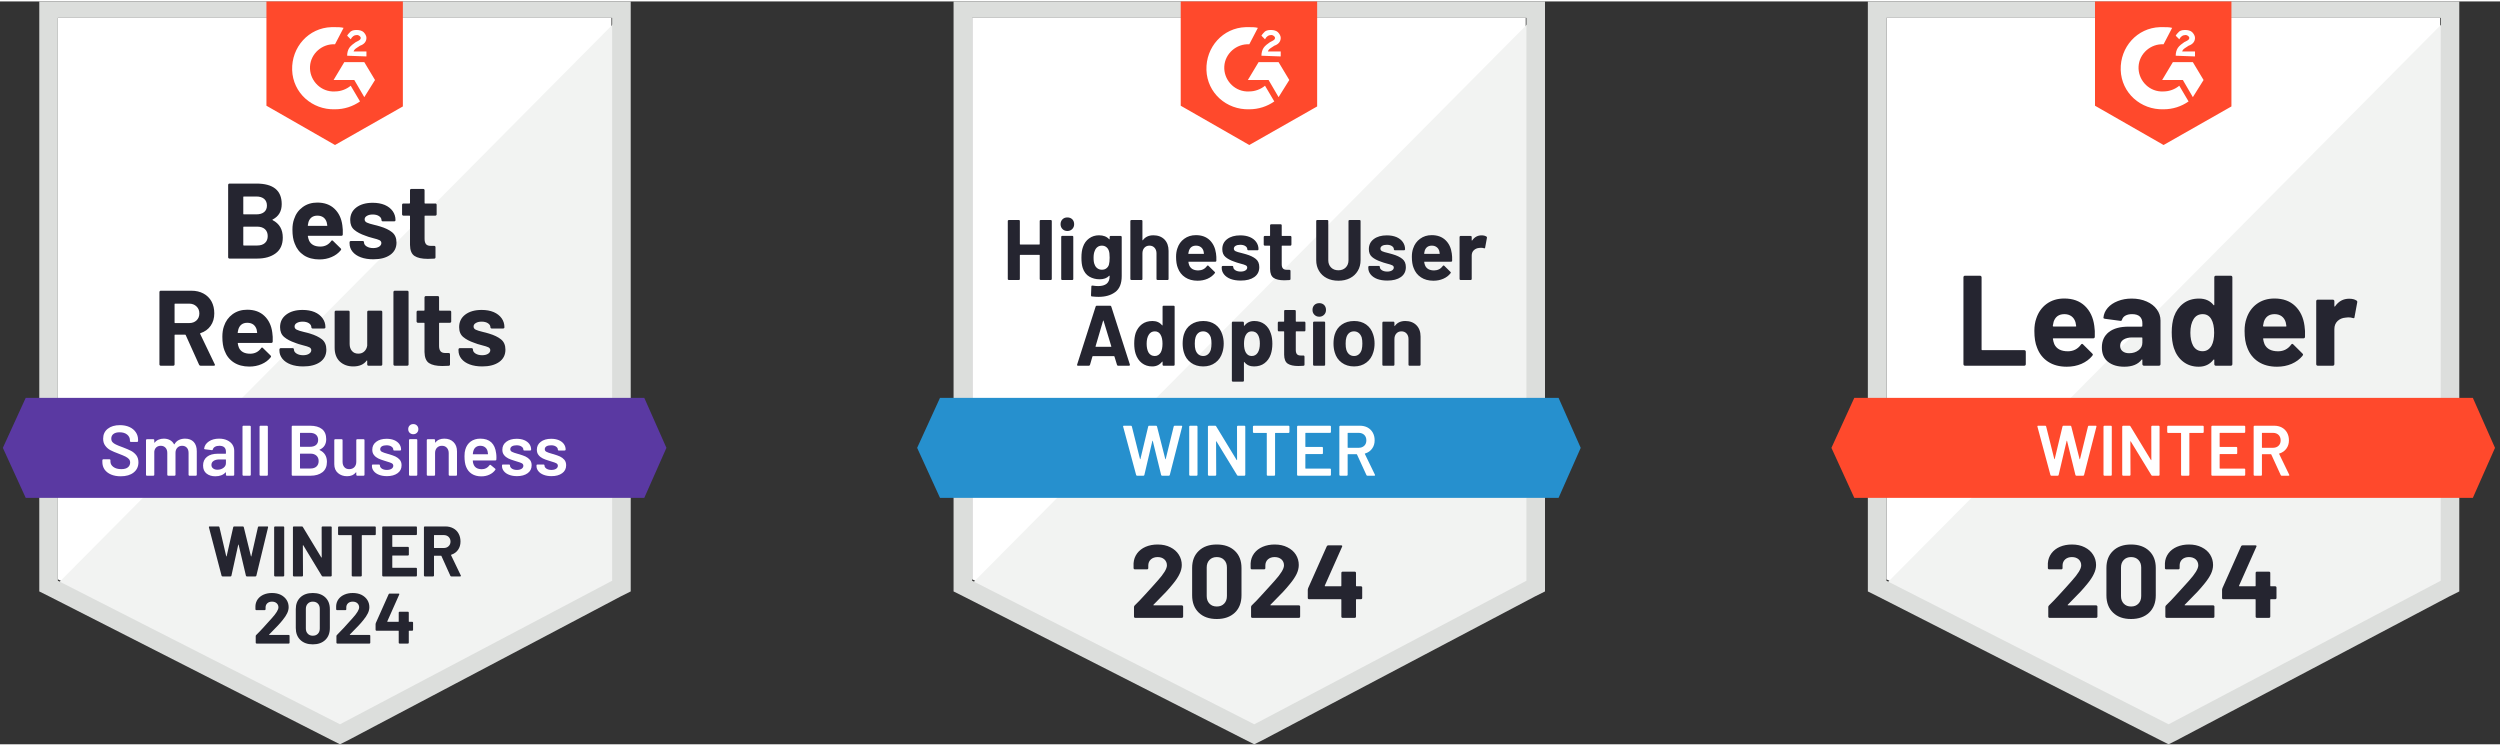 <svg width="409" height="122" viewBox="0 0 350 104" fill="none" xmlns="http://www.w3.org/2000/svg">
<rect x="0" y="0" width="350" height="104" fill="#333333" stroke="none"/>
<g clip-path="url(#clip0_22168_9120)">
<path d="M136.1 80.9L175.6 101L213.6 80.9V2.3H136.1V80.9Z" fill="white"/>
<path d="M214.401 2.6L135.301 82.3L176.301 102.6L214.401 83.1V2.6Z" fill="#F2F3F2"/>
<path d="M133.5 28.5V82.6L134.9 83.3L174.4 103.4L175.6 104L176.8 103.4L214.9 83.3L216.3 82.6V-0.3H133.5V28.5ZM136.1 81.1V2.3H213.7V81.1L175.6 101.2L136.1 81.1Z" fill="#DCDEDC"/>
<path d="M174.901 3.6C175.301 3.6 175.701 3.6 176.101 3.7L174.901 6C173.101 5.9 171.501 7.3 171.401 9.1C171.301 10.9 172.701 12.5 174.501 12.6H174.901C175.701 12.6 176.501 12.3 177.101 11.8L178.401 14C177.401 14.7 176.201 15.1 174.901 15.1C171.701 15.2 169.001 12.8 168.901 9.6C168.801 6.4 171.201 3.7 174.401 3.6H174.901ZM179.001 8.5L180.501 11L179.001 13.4L177.601 11H174.701L176.201 8.5H179.001ZM176.601 7.6C176.601 7.2 176.701 6.8 176.901 6.5C177.101 6.2 177.501 5.9 177.801 5.7L178.001 5.6C178.401 5.4 178.501 5.3 178.501 5.1C178.501 4.9 178.201 4.7 178.001 4.7C177.601 4.7 177.301 4.9 177.101 5.3L176.601 4.8C176.701 4.6 176.901 4.4 177.101 4.2C177.401 4 177.701 4 178.001 4C178.301 4 178.701 4.1 178.901 4.3C179.101 4.5 179.301 4.8 179.301 5.1C179.301 5.6 179.001 6 178.401 6.2L178.101 6.4C177.801 6.6 177.601 6.7 177.501 7H179.301V7.7L176.601 7.6ZM174.901 20.1L184.401 14.7V-0.3H165.301V14.6L174.901 20.1Z" fill="#FF492C"/>
<path d="M218.2 55.5H131.6L128.4 62.5L131.6 69.5H218.2L221.3 62.5L218.2 55.5Z" fill="#2690CE"/>
<path d="M156.53 51C156.45 51 156.4 50.96 156.38 50.88L156.02 49.7C156 49.674 155.98 49.66 155.96 49.66H153C152.98 49.66 152.96 49.674 152.94 49.7L152.6 50.88C152.573 50.96 152.52 51 152.44 51H150.92C150.867 51 150.83 50.987 150.81 50.96C150.783 50.934 150.78 50.89 150.8 50.83L153.39 42.72C153.41 42.64 153.46 42.6 153.54 42.6H155.43C155.51 42.6 155.56 42.64 155.58 42.72L158.18 50.83C158.187 50.85 158.19 50.87 158.19 50.89C158.19 50.964 158.147 51 158.06 51H156.53ZM153.38 48.28C153.367 48.327 153.38 48.35 153.42 48.35H155.54C155.587 48.35 155.6 48.327 155.58 48.28L154.5 44.71C154.493 44.677 154.483 44.664 154.47 44.67C154.45 44.677 154.437 44.69 154.43 44.71L153.38 48.28ZM162.76 42.74C162.76 42.7 162.773 42.667 162.8 42.64C162.827 42.614 162.86 42.6 162.9 42.6H164.31C164.35 42.6 164.383 42.614 164.41 42.64C164.437 42.667 164.45 42.7 164.45 42.74V50.86C164.45 50.9 164.437 50.934 164.41 50.96C164.383 50.987 164.35 51 164.31 51H162.9C162.86 51 162.827 50.987 162.8 50.96C162.773 50.934 162.76 50.9 162.76 50.86V50.46C162.76 50.434 162.753 50.42 162.74 50.42C162.72 50.414 162.703 50.42 162.69 50.44C162.35 50.88 161.89 51.1 161.31 51.1C160.75 51.1 160.267 50.944 159.86 50.63C159.46 50.317 159.17 49.887 158.99 49.34C158.857 48.927 158.79 48.444 158.79 47.89C158.79 47.324 158.86 46.827 159 46.4C159.187 45.894 159.477 45.49 159.87 45.19C160.27 44.89 160.76 44.74 161.34 44.74C161.92 44.74 162.37 44.94 162.69 45.34C162.703 45.36 162.72 45.367 162.74 45.36C162.753 45.354 162.76 45.337 162.76 45.31V42.74ZM162.51 49.13C162.67 48.83 162.75 48.427 162.75 47.92C162.75 47.38 162.66 46.96 162.48 46.66C162.3 46.347 162.033 46.19 161.68 46.19C161.307 46.19 161.023 46.347 160.83 46.66C160.63 46.967 160.53 47.39 160.53 47.93C160.53 48.41 160.613 48.81 160.78 49.13C160.98 49.47 161.277 49.64 161.67 49.64C162.03 49.64 162.31 49.47 162.51 49.13ZM168.45 51.1C167.777 51.1 167.2 50.924 166.72 50.57C166.24 50.217 165.913 49.737 165.74 49.13C165.627 48.75 165.57 48.34 165.57 47.9C165.57 47.434 165.627 47.01 165.74 46.63C165.92 46.037 166.25 45.574 166.73 45.24C167.21 44.907 167.787 44.74 168.46 44.74C169.113 44.74 169.673 44.904 170.14 45.23C170.607 45.564 170.933 46.027 171.12 46.62C171.253 47.02 171.32 47.44 171.32 47.88C171.32 48.314 171.263 48.717 171.15 49.09C170.97 49.717 170.643 50.207 170.17 50.56C169.697 50.92 169.123 51.1 168.45 51.1ZM168.45 49.64C168.71 49.64 168.933 49.56 169.12 49.4C169.307 49.24 169.44 49.02 169.52 48.74C169.58 48.487 169.61 48.207 169.61 47.9C169.61 47.567 169.58 47.284 169.52 47.05C169.427 46.777 169.29 46.567 169.11 46.42C168.923 46.267 168.7 46.19 168.44 46.19C168.167 46.19 167.94 46.267 167.76 46.42C167.58 46.567 167.45 46.777 167.37 47.05C167.303 47.244 167.27 47.527 167.27 47.9C167.27 48.26 167.3 48.54 167.36 48.74C167.44 49.02 167.573 49.24 167.76 49.4C167.947 49.56 168.177 49.64 168.45 49.64ZM177.92 46.49C178.06 46.897 178.13 47.377 178.13 47.93C178.13 48.484 178.053 48.984 177.9 49.43C177.72 49.944 177.43 50.35 177.03 50.65C176.637 50.95 176.147 51.1 175.56 51.1C174.987 51.1 174.54 50.9 174.22 50.5C174.207 50.474 174.19 50.464 174.17 50.47C174.157 50.477 174.15 50.494 174.15 50.52V53.09C174.15 53.13 174.137 53.164 174.11 53.19C174.077 53.217 174.04 53.23 174 53.23H172.6C172.56 53.23 172.527 53.217 172.5 53.19C172.473 53.164 172.46 53.13 172.46 53.09V44.98C172.46 44.94 172.473 44.904 172.5 44.87C172.527 44.844 172.56 44.83 172.6 44.83H174C174.04 44.83 174.077 44.844 174.11 44.87C174.137 44.904 174.15 44.94 174.15 44.98V45.37C174.15 45.397 174.157 45.41 174.17 45.41C174.19 45.417 174.207 45.414 174.22 45.4C174.553 44.96 175.017 44.74 175.61 44.74C176.163 44.74 176.643 44.894 177.05 45.2C177.45 45.507 177.74 45.937 177.92 46.49ZM176.08 49.18C176.28 48.867 176.38 48.44 176.38 47.9C176.38 47.4 176.297 47 176.13 46.7C175.943 46.36 175.647 46.19 175.24 46.19C174.873 46.19 174.597 46.36 174.41 46.7C174.243 46.994 174.16 47.4 174.16 47.92C174.16 48.454 174.247 48.867 174.42 49.16C174.607 49.48 174.88 49.64 175.24 49.64C175.6 49.64 175.88 49.487 176.08 49.18ZM182.76 46.04C182.76 46.08 182.747 46.117 182.72 46.15C182.693 46.177 182.66 46.19 182.62 46.19H181.47C181.43 46.19 181.41 46.21 181.41 46.25V48.79C181.41 49.057 181.463 49.254 181.57 49.38C181.677 49.507 181.85 49.57 182.09 49.57H182.49C182.53 49.57 182.563 49.584 182.59 49.61C182.617 49.644 182.63 49.68 182.63 49.72V50.86C182.63 50.947 182.583 50.997 182.49 51.01C182.15 51.03 181.91 51.04 181.77 51.04C181.103 51.04 180.607 50.93 180.28 50.71C179.953 50.49 179.787 50.074 179.78 49.46V46.25C179.78 46.21 179.76 46.19 179.72 46.19H179.03C178.99 46.19 178.957 46.177 178.93 46.15C178.903 46.117 178.89 46.08 178.89 46.04V44.98C178.89 44.94 178.903 44.904 178.93 44.87C178.957 44.844 178.99 44.83 179.03 44.83H179.72C179.76 44.83 179.78 44.81 179.78 44.77V43.34C179.78 43.3 179.793 43.267 179.82 43.24C179.847 43.214 179.88 43.2 179.92 43.2H181.26C181.3 43.2 181.337 43.214 181.37 43.24C181.397 43.267 181.41 43.3 181.41 43.34V44.77C181.41 44.81 181.43 44.83 181.47 44.83H182.62C182.66 44.83 182.693 44.844 182.72 44.87C182.747 44.904 182.76 44.94 182.76 44.98V46.04ZM184.7 44.14C184.427 44.14 184.2 44.05 184.02 43.87C183.84 43.69 183.75 43.464 183.75 43.19C183.75 42.91 183.837 42.68 184.01 42.5C184.19 42.327 184.42 42.24 184.7 42.24C184.98 42.24 185.207 42.327 185.38 42.5C185.553 42.68 185.64 42.91 185.64 43.19C185.64 43.464 185.55 43.69 185.37 43.87C185.19 44.05 184.967 44.14 184.7 44.14ZM183.98 51C183.94 51 183.903 50.987 183.87 50.96C183.843 50.934 183.83 50.9 183.83 50.86V44.96C183.83 44.92 183.843 44.887 183.87 44.86C183.903 44.834 183.94 44.82 183.98 44.82H185.38C185.42 44.82 185.453 44.834 185.48 44.86C185.507 44.887 185.52 44.92 185.52 44.96V50.86C185.52 50.9 185.507 50.934 185.48 50.96C185.453 50.987 185.42 51 185.38 51H183.98ZM189.57 51.1C188.897 51.1 188.32 50.924 187.84 50.57C187.36 50.217 187.033 49.737 186.86 49.13C186.747 48.75 186.69 48.34 186.69 47.9C186.69 47.434 186.747 47.01 186.86 46.63C187.04 46.037 187.37 45.574 187.85 45.24C188.33 44.907 188.907 44.74 189.58 44.74C190.233 44.74 190.793 44.904 191.26 45.23C191.727 45.564 192.053 46.027 192.24 46.62C192.373 47.02 192.44 47.44 192.44 47.88C192.44 48.314 192.383 48.717 192.27 49.09C192.09 49.717 191.763 50.207 191.29 50.56C190.817 50.92 190.243 51.1 189.57 51.1ZM189.57 49.64C189.83 49.64 190.053 49.56 190.24 49.4C190.427 49.24 190.56 49.02 190.64 48.74C190.7 48.487 190.73 48.207 190.73 47.9C190.73 47.567 190.7 47.284 190.64 47.05C190.547 46.777 190.41 46.567 190.23 46.42C190.043 46.267 189.82 46.19 189.56 46.19C189.287 46.19 189.06 46.267 188.88 46.42C188.7 46.567 188.57 46.777 188.49 47.05C188.423 47.244 188.39 47.527 188.39 47.9C188.39 48.26 188.42 48.54 188.48 48.74C188.56 49.02 188.693 49.24 188.88 49.4C189.067 49.56 189.297 49.64 189.57 49.64ZM196.74 44.74C197.38 44.74 197.897 44.934 198.29 45.32C198.683 45.714 198.88 46.247 198.88 46.92V50.86C198.88 50.9 198.867 50.934 198.84 50.96C198.813 50.987 198.78 51 198.74 51H197.33C197.29 51 197.257 50.987 197.23 50.96C197.203 50.934 197.19 50.9 197.19 50.86V47.27C197.19 46.95 197.1 46.69 196.92 46.49C196.74 46.29 196.5 46.19 196.2 46.19C195.907 46.19 195.67 46.29 195.49 46.49C195.31 46.69 195.22 46.95 195.22 47.27V50.86C195.22 50.9 195.207 50.934 195.18 50.96C195.153 50.987 195.12 51 195.08 51H193.67C193.63 51 193.597 50.987 193.57 50.96C193.543 50.934 193.53 50.9 193.53 50.86V44.98C193.53 44.94 193.543 44.904 193.57 44.87C193.597 44.844 193.63 44.83 193.67 44.83H195.08C195.12 44.83 195.153 44.844 195.18 44.87C195.207 44.904 195.22 44.94 195.22 44.98V45.4C195.22 45.42 195.227 45.434 195.24 45.44C195.26 45.454 195.273 45.45 195.28 45.43C195.607 44.97 196.093 44.74 196.74 44.74ZM145.56 30.74C145.56 30.7 145.573 30.667 145.6 30.64C145.627 30.614 145.66 30.6 145.7 30.6H147.1C147.14 30.6 147.177 30.614 147.21 30.64C147.237 30.667 147.25 30.7 147.25 30.74V38.86C147.25 38.9 147.237 38.934 147.21 38.96C147.177 38.987 147.14 39 147.1 39H145.7C145.66 39 145.627 38.987 145.6 38.96C145.573 38.934 145.56 38.9 145.56 38.86V35.54C145.56 35.5 145.54 35.48 145.5 35.48H142.84C142.8 35.48 142.78 35.5 142.78 35.54V38.86C142.78 38.9 142.767 38.934 142.74 38.96C142.713 38.987 142.68 39 142.64 39H141.24C141.2 39 141.163 38.987 141.13 38.96C141.103 38.934 141.09 38.9 141.09 38.86V30.74C141.09 30.7 141.103 30.667 141.13 30.64C141.163 30.614 141.2 30.6 141.24 30.6H142.64C142.68 30.6 142.713 30.614 142.74 30.64C142.767 30.667 142.78 30.7 142.78 30.74V33.97C142.78 34.01 142.8 34.03 142.84 34.03H145.5C145.54 34.03 145.56 34.01 145.56 33.97V30.74ZM149.43 32.14C149.157 32.14 148.93 32.05 148.75 31.87C148.57 31.69 148.48 31.464 148.48 31.19C148.48 30.91 148.57 30.68 148.75 30.5C148.923 30.327 149.15 30.24 149.43 30.24C149.71 30.24 149.94 30.327 150.12 30.5C150.293 30.68 150.38 30.91 150.38 31.19C150.38 31.464 150.29 31.69 150.11 31.87C149.93 32.05 149.703 32.14 149.43 32.14ZM148.71 39C148.67 39 148.637 38.987 148.61 38.96C148.583 38.934 148.57 38.9 148.57 38.86V32.96C148.57 32.92 148.583 32.887 148.61 32.86C148.637 32.834 148.67 32.82 148.71 32.82H150.12C150.16 32.82 150.193 32.834 150.22 32.86C150.247 32.887 150.26 32.92 150.26 32.96V38.86C150.26 38.9 150.247 38.934 150.22 38.96C150.193 38.987 150.16 39 150.12 39H148.71ZM155.35 32.98C155.35 32.94 155.363 32.904 155.39 32.87C155.417 32.844 155.45 32.83 155.49 32.83H156.9C156.94 32.83 156.973 32.844 157 32.87C157.027 32.904 157.04 32.94 157.04 32.98V38.45C157.04 39.497 156.737 40.244 156.13 40.69C155.53 41.137 154.753 41.36 153.8 41.36C153.52 41.36 153.207 41.34 152.86 41.3C152.78 41.294 152.74 41.244 152.74 41.15L152.79 39.91C152.79 39.81 152.847 39.767 152.96 39.78C153.247 39.827 153.51 39.85 153.75 39.85C154.263 39.85 154.657 39.74 154.93 39.52C155.21 39.294 155.35 38.934 155.35 38.44C155.35 38.414 155.34 38.397 155.32 38.39C155.307 38.39 155.293 38.397 155.28 38.41C154.973 38.737 154.527 38.9 153.94 38.9C153.42 38.9 152.943 38.777 152.51 38.53C152.077 38.277 151.767 37.87 151.58 37.31C151.46 36.944 151.4 36.467 151.4 35.88C151.4 35.254 151.473 34.747 151.62 34.36C151.787 33.867 152.07 33.474 152.47 33.18C152.87 32.887 153.333 32.74 153.86 32.74C154.473 32.74 154.947 32.924 155.28 33.29C155.293 33.304 155.307 33.31 155.32 33.31C155.34 33.304 155.35 33.287 155.35 33.26V32.98ZM155.25 36.85C155.317 36.61 155.35 36.284 155.35 35.87C155.35 35.624 155.34 35.43 155.32 35.29C155.307 35.157 155.28 35.03 155.24 34.91C155.167 34.69 155.047 34.517 154.88 34.39C154.713 34.257 154.507 34.19 154.26 34.19C154.02 34.19 153.813 34.257 153.64 34.39C153.473 34.517 153.35 34.69 153.27 34.91C153.157 35.15 153.1 35.474 153.1 35.88C153.1 36.327 153.15 36.647 153.25 36.84C153.323 37.054 153.45 37.227 153.63 37.36C153.81 37.494 154.023 37.56 154.27 37.56C154.523 37.56 154.733 37.494 154.9 37.36C155.073 37.227 155.19 37.057 155.25 36.85ZM161.47 32.74C162.11 32.74 162.627 32.934 163.02 33.32C163.407 33.714 163.6 34.247 163.6 34.92V38.86C163.6 38.9 163.587 38.934 163.56 38.96C163.533 38.987 163.5 39 163.46 39H162.06C162.02 39 161.983 38.987 161.95 38.96C161.923 38.934 161.91 38.9 161.91 38.86V35.27C161.91 34.95 161.82 34.69 161.64 34.49C161.46 34.29 161.223 34.19 160.93 34.19C160.63 34.19 160.39 34.29 160.21 34.49C160.03 34.69 159.94 34.95 159.94 35.27V38.86C159.94 38.9 159.927 38.934 159.9 38.96C159.873 38.987 159.84 39 159.8 39H158.4C158.36 39 158.323 38.987 158.29 38.96C158.263 38.934 158.25 38.9 158.25 38.86V30.74C158.25 30.7 158.263 30.667 158.29 30.64C158.323 30.614 158.36 30.6 158.4 30.6H159.8C159.84 30.6 159.873 30.614 159.9 30.64C159.927 30.667 159.94 30.7 159.94 30.74V33.4C159.94 33.42 159.95 33.434 159.97 33.44C159.983 33.454 159.993 33.45 160 33.43C160.333 32.97 160.823 32.74 161.47 32.74ZM170.24 35.28C170.287 35.587 170.303 35.927 170.29 36.3C170.283 36.394 170.23 36.44 170.13 36.44H166.42C166.373 36.44 166.36 36.46 166.38 36.5C166.4 36.66 166.443 36.82 166.51 36.98C166.717 37.434 167.14 37.66 167.78 37.66C168.293 37.647 168.697 37.437 168.99 37.03C169.023 36.984 169.06 36.96 169.1 36.96C169.127 36.96 169.153 36.977 169.18 37.01L170.05 37.86C170.09 37.9 170.11 37.937 170.11 37.97C170.11 37.984 170.093 38.014 170.06 38.06C169.793 38.394 169.453 38.65 169.04 38.83C168.627 39.01 168.17 39.1 167.67 39.1C166.983 39.1 166.403 38.944 165.93 38.63C165.45 38.317 165.107 37.88 164.9 37.32C164.733 36.92 164.65 36.397 164.65 35.75C164.65 35.31 164.71 34.92 164.83 34.58C165.01 34.014 165.33 33.564 165.79 33.23C166.25 32.89 166.797 32.72 167.43 32.72C168.23 32.72 168.873 32.954 169.36 33.42C169.84 33.887 170.133 34.507 170.24 35.28ZM167.44 34.19C166.94 34.19 166.61 34.427 166.45 34.9C166.417 35 166.387 35.127 166.36 35.28C166.36 35.32 166.38 35.34 166.42 35.34H168.5C168.547 35.34 168.563 35.32 168.55 35.28C168.51 35.047 168.49 34.934 168.49 34.94C168.417 34.7 168.29 34.517 168.11 34.39C167.93 34.257 167.707 34.19 167.44 34.19ZM173.71 39.08C173.17 39.08 172.7 39.007 172.3 38.86C171.9 38.707 171.59 38.494 171.37 38.22C171.15 37.947 171.04 37.64 171.04 37.3V37.18C171.04 37.14 171.057 37.104 171.09 37.07C171.117 37.044 171.15 37.03 171.19 37.03H172.52C172.56 37.03 172.593 37.044 172.62 37.07C172.647 37.104 172.66 37.14 172.66 37.18V37.19C172.66 37.364 172.76 37.514 172.96 37.64C173.153 37.76 173.4 37.82 173.7 37.82C173.967 37.82 174.187 37.767 174.36 37.66C174.527 37.554 174.61 37.42 174.61 37.26C174.61 37.114 174.537 37.007 174.39 36.94C174.25 36.867 174.013 36.79 173.68 36.71C173.307 36.61 173.013 36.517 172.8 36.43C172.287 36.257 171.877 36.04 171.57 35.78C171.27 35.527 171.12 35.16 171.12 34.68C171.12 34.087 171.35 33.617 171.81 33.27C172.27 32.924 172.88 32.75 173.64 32.75C174.147 32.75 174.593 32.83 174.98 32.99C175.367 33.157 175.663 33.387 175.87 33.68C176.083 33.98 176.19 34.317 176.19 34.69C176.19 34.73 176.177 34.764 176.15 34.79C176.123 34.824 176.09 34.84 176.05 34.84H174.76C174.72 34.84 174.687 34.824 174.66 34.79C174.633 34.764 174.62 34.73 174.62 34.69C174.62 34.517 174.53 34.37 174.35 34.25C174.17 34.13 173.933 34.07 173.64 34.07C173.373 34.07 173.157 34.117 172.99 34.21C172.823 34.31 172.74 34.444 172.74 34.61C172.74 34.77 172.82 34.89 172.98 34.97C173.147 35.05 173.42 35.134 173.8 35.22C173.893 35.247 173.993 35.274 174.1 35.3C174.213 35.327 174.333 35.36 174.46 35.4C175.033 35.567 175.483 35.784 175.81 36.05C176.137 36.31 176.3 36.694 176.3 37.2C176.3 37.794 176.067 38.257 175.6 38.59C175.133 38.917 174.503 39.08 173.71 39.08ZM180.8 34.04C180.8 34.08 180.787 34.117 180.76 34.15C180.733 34.177 180.7 34.19 180.66 34.19H179.5C179.46 34.19 179.44 34.21 179.44 34.25V36.79C179.44 37.057 179.497 37.254 179.61 37.38C179.717 37.507 179.89 37.57 180.13 37.57H180.52C180.56 37.57 180.597 37.584 180.63 37.61C180.657 37.644 180.67 37.68 180.67 37.72V38.86C180.67 38.947 180.62 38.997 180.52 39.01C180.187 39.03 179.947 39.04 179.8 39.04C179.14 39.04 178.647 38.93 178.32 38.71C177.987 38.49 177.817 38.074 177.81 37.46V34.25C177.81 34.21 177.79 34.19 177.75 34.19H177.07C177.03 34.19 176.997 34.177 176.97 34.15C176.937 34.117 176.92 34.08 176.92 34.04V32.98C176.92 32.94 176.937 32.904 176.97 32.87C176.997 32.844 177.03 32.83 177.07 32.83H177.75C177.79 32.83 177.81 32.81 177.81 32.77V31.34C177.81 31.3 177.823 31.267 177.85 31.24C177.883 31.214 177.92 31.2 177.96 31.2H179.3C179.34 31.2 179.373 31.214 179.4 31.24C179.427 31.267 179.44 31.3 179.44 31.34V32.77C179.44 32.81 179.46 32.83 179.5 32.83H180.66C180.7 32.83 180.733 32.844 180.76 32.87C180.787 32.904 180.8 32.94 180.8 32.98V34.04ZM187.38 39.1C186.76 39.1 186.217 38.98 185.75 38.74C185.283 38.5 184.92 38.16 184.66 37.72C184.4 37.287 184.27 36.787 184.27 36.22V30.74C184.27 30.7 184.283 30.667 184.31 30.64C184.337 30.614 184.37 30.6 184.41 30.6H185.82C185.86 30.6 185.893 30.614 185.92 30.64C185.947 30.667 185.96 30.7 185.96 30.74V36.23C185.96 36.65 186.09 36.99 186.35 37.25C186.61 37.51 186.953 37.64 187.38 37.64C187.8 37.64 188.14 37.51 188.4 37.25C188.66 36.99 188.79 36.65 188.79 36.23V30.74C188.79 30.7 188.803 30.667 188.83 30.64C188.863 30.614 188.9 30.6 188.94 30.6H190.34C190.38 30.6 190.413 30.614 190.44 30.64C190.467 30.667 190.48 30.7 190.48 30.74V36.22C190.48 36.787 190.35 37.287 190.09 37.72C189.83 38.16 189.467 38.5 189 38.74C188.533 38.98 187.993 39.1 187.38 39.1ZM194.23 39.08C193.69 39.08 193.22 39.007 192.82 38.86C192.42 38.707 192.11 38.494 191.89 38.22C191.67 37.947 191.56 37.64 191.56 37.3V37.18C191.56 37.14 191.577 37.104 191.61 37.07C191.637 37.044 191.67 37.03 191.71 37.03H193.04C193.08 37.03 193.113 37.044 193.14 37.07C193.167 37.104 193.18 37.14 193.18 37.18V37.19C193.18 37.364 193.28 37.514 193.48 37.64C193.673 37.76 193.92 37.82 194.22 37.82C194.487 37.82 194.707 37.767 194.88 37.66C195.047 37.554 195.13 37.42 195.13 37.26C195.13 37.114 195.057 37.007 194.91 36.94C194.77 36.867 194.533 36.79 194.2 36.71C193.827 36.61 193.533 36.517 193.32 36.43C192.807 36.257 192.397 36.04 192.09 35.78C191.79 35.527 191.64 35.16 191.64 34.68C191.64 34.087 191.87 33.617 192.33 33.27C192.79 32.924 193.4 32.75 194.16 32.75C194.667 32.75 195.113 32.83 195.5 32.99C195.887 33.157 196.183 33.387 196.39 33.68C196.603 33.98 196.71 34.317 196.71 34.69C196.71 34.73 196.697 34.764 196.67 34.79C196.643 34.824 196.61 34.84 196.57 34.84H195.28C195.24 34.84 195.207 34.824 195.18 34.79C195.153 34.764 195.14 34.73 195.14 34.69C195.14 34.517 195.05 34.37 194.87 34.25C194.69 34.13 194.453 34.07 194.16 34.07C193.893 34.07 193.677 34.117 193.51 34.21C193.343 34.31 193.26 34.444 193.26 34.61C193.26 34.77 193.34 34.89 193.5 34.97C193.667 35.05 193.94 35.134 194.32 35.22C194.413 35.247 194.513 35.274 194.62 35.3C194.733 35.327 194.853 35.36 194.98 35.4C195.553 35.567 196.003 35.784 196.33 36.05C196.657 36.31 196.82 36.694 196.82 37.2C196.82 37.794 196.587 38.257 196.12 38.59C195.653 38.917 195.023 39.08 194.23 39.08ZM203.25 35.28C203.297 35.587 203.313 35.927 203.3 36.3C203.293 36.394 203.24 36.44 203.14 36.44H199.44C199.387 36.44 199.37 36.46 199.39 36.5C199.41 36.66 199.453 36.82 199.52 36.98C199.727 37.434 200.15 37.66 200.79 37.66C201.303 37.647 201.707 37.437 202 37.03C202.033 36.984 202.07 36.96 202.11 36.96C202.137 36.96 202.167 36.977 202.2 37.01L203.06 37.86C203.1 37.9 203.12 37.937 203.12 37.97C203.12 37.984 203.103 38.014 203.07 38.06C202.81 38.394 202.47 38.65 202.05 38.83C201.637 39.01 201.18 39.1 200.68 39.1C199.993 39.1 199.413 38.944 198.94 38.63C198.46 38.317 198.117 37.88 197.91 37.32C197.743 36.92 197.66 36.397 197.66 35.75C197.66 35.31 197.72 34.92 197.84 34.58C198.027 34.014 198.35 33.564 198.81 33.23C199.27 32.89 199.813 32.72 200.44 32.72C201.24 32.72 201.883 32.954 202.37 33.42C202.857 33.887 203.15 34.507 203.25 35.28ZM200.46 34.19C199.953 34.19 199.62 34.427 199.46 34.9C199.427 35 199.4 35.127 199.38 35.28C199.38 35.32 199.4 35.34 199.44 35.34H201.51C201.557 35.34 201.573 35.32 201.56 35.28C201.52 35.047 201.5 34.934 201.5 34.94C201.427 34.7 201.3 34.517 201.12 34.39C200.94 34.257 200.72 34.19 200.46 34.19ZM207.42 32.75C207.707 32.75 207.933 32.807 208.1 32.92C208.167 32.947 208.19 33.007 208.17 33.1L207.92 34.46C207.913 34.56 207.857 34.59 207.75 34.55C207.63 34.51 207.49 34.49 207.33 34.49C207.27 34.49 207.183 34.497 207.07 34.51C206.783 34.537 206.54 34.644 206.34 34.83C206.14 35.017 206.04 35.267 206.04 35.58V38.86C206.04 38.9 206.023 38.934 205.99 38.96C205.963 38.987 205.93 39 205.89 39H204.49C204.45 39 204.417 38.987 204.39 38.96C204.357 38.934 204.34 38.9 204.34 38.86V32.98C204.34 32.94 204.357 32.904 204.39 32.87C204.417 32.844 204.45 32.83 204.49 32.83H205.89C205.93 32.83 205.963 32.844 205.99 32.87C206.023 32.904 206.04 32.94 206.04 32.98V33.43C206.04 33.457 206.047 33.474 206.06 33.48C206.073 33.487 206.087 33.484 206.1 33.47C206.427 32.99 206.867 32.75 207.42 32.75Z" fill="#252530"/>
<path d="M159.2 66.4C159.127 66.4 159.08 66.367 159.06 66.3L157.24 59.53L157.23 59.49C157.23 59.43 157.267 59.4 157.34 59.4H158.32C158.394 59.4 158.44 59.434 158.46 59.5L159.6 64.06C159.607 64.08 159.617 64.09 159.63 64.09C159.644 64.09 159.654 64.08 159.66 64.06L160.75 59.5C160.77 59.434 160.814 59.4 160.88 59.4H161.84C161.914 59.4 161.96 59.434 161.98 59.5L163.14 64.07C163.147 64.09 163.157 64.1 163.17 64.1C163.184 64.1 163.194 64.09 163.2 64.07L164.32 59.5C164.34 59.434 164.387 59.4 164.46 59.4H165.39C165.484 59.4 165.52 59.444 165.5 59.53L163.77 66.3C163.75 66.367 163.704 66.4 163.63 66.4H162.7C162.627 66.4 162.58 66.367 162.56 66.3L161.39 61.53C161.384 61.51 161.374 61.497 161.36 61.49C161.347 61.49 161.337 61.504 161.33 61.53L160.21 66.3C160.19 66.367 160.147 66.4 160.08 66.4H159.2ZM166.61 66.4C166.577 66.4 166.547 66.387 166.52 66.36C166.5 66.34 166.49 66.314 166.49 66.28V59.52C166.49 59.487 166.5 59.46 166.52 59.44C166.547 59.414 166.577 59.4 166.61 59.4H167.53C167.564 59.4 167.59 59.414 167.61 59.44C167.637 59.46 167.65 59.487 167.65 59.52V66.28C167.65 66.314 167.637 66.34 167.61 66.36C167.59 66.387 167.564 66.4 167.53 66.4H166.61ZM173.18 59.52C173.18 59.487 173.19 59.46 173.21 59.44C173.237 59.414 173.267 59.4 173.3 59.4H174.22C174.254 59.4 174.28 59.414 174.3 59.44C174.327 59.46 174.34 59.487 174.34 59.52V66.28C174.34 66.314 174.327 66.34 174.3 66.36C174.28 66.387 174.254 66.4 174.22 66.4H173.33C173.264 66.4 173.217 66.374 173.19 66.32L170.31 61.6C170.297 61.58 170.284 61.57 170.27 61.57C170.257 61.577 170.25 61.594 170.25 61.62L170.27 66.28C170.27 66.314 170.257 66.34 170.23 66.36C170.21 66.387 170.184 66.4 170.15 66.4H169.23C169.197 66.4 169.167 66.387 169.14 66.36C169.12 66.34 169.11 66.314 169.11 66.28V59.52C169.11 59.487 169.12 59.46 169.14 59.44C169.167 59.414 169.197 59.4 169.23 59.4H170.12C170.187 59.4 170.234 59.427 170.26 59.48L173.13 64.2C173.144 64.22 173.157 64.227 173.17 64.22C173.184 64.22 173.19 64.207 173.19 64.18L173.18 59.52ZM180.4 59.4C180.434 59.4 180.46 59.414 180.48 59.44C180.507 59.46 180.52 59.487 180.52 59.52V60.29C180.52 60.324 180.507 60.35 180.48 60.37C180.46 60.397 180.434 60.41 180.4 60.41H178.56C178.527 60.41 178.51 60.427 178.51 60.46V66.28C178.51 66.314 178.5 66.34 178.48 66.36C178.454 66.387 178.424 66.4 178.39 66.4H177.47C177.437 66.4 177.41 66.387 177.39 66.36C177.364 66.34 177.35 66.314 177.35 66.28V60.46C177.35 60.427 177.334 60.41 177.3 60.41H175.53C175.497 60.41 175.467 60.397 175.44 60.37C175.42 60.35 175.41 60.324 175.41 60.29V59.52C175.41 59.487 175.42 59.46 175.44 59.44C175.467 59.414 175.497 59.4 175.53 59.4H180.4ZM186.33 60.28C186.33 60.314 186.317 60.34 186.29 60.36C186.27 60.387 186.244 60.4 186.21 60.4H182.8C182.767 60.4 182.75 60.417 182.75 60.45V62.32C182.75 62.354 182.767 62.37 182.8 62.37H185.09C185.124 62.37 185.154 62.38 185.18 62.4C185.2 62.427 185.21 62.457 185.21 62.49V63.25C185.21 63.284 185.2 63.314 185.18 63.34C185.154 63.36 185.124 63.37 185.09 63.37H182.8C182.767 63.37 182.75 63.387 182.75 63.42V65.35C182.75 65.384 182.767 65.4 182.8 65.4H186.21C186.244 65.4 186.27 65.414 186.29 65.44C186.317 65.46 186.33 65.487 186.33 65.52V66.28C186.33 66.314 186.317 66.34 186.29 66.36C186.27 66.387 186.244 66.4 186.21 66.4H181.71C181.677 66.4 181.647 66.387 181.62 66.36C181.6 66.34 181.59 66.314 181.59 66.28V59.52C181.59 59.487 181.6 59.46 181.62 59.44C181.647 59.414 181.677 59.4 181.71 59.4H186.21C186.244 59.4 186.27 59.414 186.29 59.44C186.317 59.46 186.33 59.487 186.33 59.52V60.28ZM191.44 66.4C191.374 66.4 191.327 66.37 191.3 66.31L189.98 63.43C189.967 63.404 189.947 63.39 189.92 63.39H188.72C188.687 63.39 188.67 63.407 188.67 63.44V66.28C188.67 66.314 188.657 66.34 188.63 66.36C188.61 66.387 188.584 66.4 188.55 66.4H187.63C187.597 66.4 187.567 66.387 187.54 66.36C187.52 66.34 187.51 66.314 187.51 66.28V59.52C187.51 59.487 187.52 59.46 187.54 59.44C187.567 59.414 187.597 59.4 187.63 59.4H190.38C190.787 59.4 191.147 59.484 191.46 59.65C191.774 59.824 192.017 60.064 192.19 60.37C192.364 60.684 192.45 61.04 192.45 61.44C192.45 61.9 192.33 62.29 192.09 62.61C191.857 62.937 191.53 63.164 191.11 63.29C191.097 63.29 191.087 63.297 191.08 63.31C191.074 63.324 191.074 63.337 191.08 63.35L192.49 66.26C192.504 66.287 192.51 66.307 192.51 66.32C192.51 66.374 192.474 66.4 192.4 66.4H191.44ZM188.72 60.4C188.687 60.4 188.67 60.417 188.67 60.45V62.44C188.67 62.474 188.687 62.49 188.72 62.49H190.22C190.54 62.49 190.8 62.394 191 62.2C191.194 62.014 191.29 61.764 191.29 61.45C191.29 61.137 191.194 60.884 191 60.69C190.8 60.497 190.54 60.4 190.22 60.4H188.72Z" fill="white"/>
<path d="M161.489 84.46C161.469 84.48 161.463 84.5 161.469 84.52C161.483 84.54 161.503 84.55 161.529 84.55H165.459C165.506 84.55 165.546 84.567 165.579 84.6C165.619 84.634 165.639 84.674 165.639 84.72V86.13C165.639 86.177 165.619 86.217 165.579 86.25C165.546 86.284 165.506 86.3 165.459 86.3H158.939C158.886 86.3 158.843 86.284 158.809 86.25C158.776 86.217 158.759 86.177 158.759 86.13V84.79C158.759 84.704 158.789 84.63 158.849 84.57C159.323 84.11 159.806 83.607 160.299 83.06C160.793 82.514 161.103 82.174 161.229 82.04C161.496 81.72 161.769 81.414 162.049 81.12C162.929 80.147 163.369 79.424 163.369 78.95C163.369 78.61 163.249 78.33 163.009 78.11C162.769 77.897 162.456 77.79 162.069 77.79C161.683 77.79 161.369 77.897 161.129 78.11C160.883 78.33 160.759 78.62 160.759 78.98V79.34C160.759 79.387 160.743 79.427 160.709 79.46C160.676 79.494 160.636 79.51 160.589 79.51H158.879C158.833 79.51 158.793 79.494 158.759 79.46C158.719 79.427 158.699 79.387 158.699 79.34V78.66C158.733 78.14 158.899 77.677 159.199 77.27C159.499 76.87 159.896 76.564 160.389 76.35C160.889 76.137 161.449 76.03 162.069 76.03C162.756 76.03 163.353 76.16 163.859 76.42C164.366 76.674 164.756 77.017 165.029 77.45C165.309 77.89 165.449 78.374 165.449 78.9C165.449 79.307 165.346 79.724 165.139 80.15C164.939 80.577 164.636 81.037 164.229 81.53C163.929 81.904 163.606 82.277 163.259 82.65C162.913 83.017 162.396 83.547 161.709 84.24L161.489 84.46ZM170.349 86.46C169.283 86.46 168.443 86.164 167.829 85.57C167.209 84.977 166.899 84.167 166.899 83.14V79.31C166.899 78.304 167.209 77.507 167.829 76.92C168.443 76.327 169.283 76.03 170.349 76.03C171.409 76.03 172.253 76.327 172.879 76.92C173.499 77.507 173.809 78.304 173.809 79.31V83.14C173.809 84.167 173.499 84.977 172.879 85.57C172.253 86.164 171.409 86.46 170.349 86.46ZM170.349 84.71C170.783 84.71 171.126 84.577 171.379 84.31C171.639 84.044 171.769 83.687 171.769 83.24V79.25C171.769 78.81 171.639 78.457 171.379 78.19C171.126 77.924 170.783 77.79 170.349 77.79C169.923 77.79 169.583 77.924 169.329 78.19C169.069 78.457 168.939 78.81 168.939 79.25V83.24C168.939 83.687 169.069 84.044 169.329 84.31C169.583 84.577 169.923 84.71 170.349 84.71ZM177.869 84.46C177.849 84.48 177.846 84.5 177.859 84.52C177.866 84.54 177.886 84.55 177.919 84.55H181.849C181.896 84.55 181.936 84.567 181.969 84.6C182.003 84.634 182.019 84.674 182.019 84.72V86.13C182.019 86.177 182.003 86.217 181.969 86.25C181.936 86.284 181.896 86.3 181.849 86.3H175.319C175.273 86.3 175.233 86.284 175.199 86.25C175.166 86.217 175.149 86.177 175.149 86.13V84.79C175.149 84.704 175.176 84.63 175.229 84.57C175.709 84.11 176.193 83.607 176.679 83.06C177.173 82.514 177.483 82.174 177.609 82.04C177.883 81.72 178.159 81.414 178.439 81.12C179.319 80.147 179.759 79.424 179.759 78.95C179.759 78.61 179.639 78.33 179.399 78.11C179.153 77.897 178.836 77.79 178.449 77.79C178.063 77.79 177.749 77.897 177.509 78.11C177.269 78.33 177.149 78.62 177.149 78.98V79.34C177.149 79.387 177.133 79.427 177.099 79.46C177.066 79.494 177.023 79.51 176.969 79.51H175.259C175.213 79.51 175.173 79.494 175.139 79.46C175.106 79.427 175.089 79.387 175.089 79.34V78.66C175.116 78.14 175.279 77.677 175.579 77.27C175.879 76.87 176.279 76.564 176.779 76.35C177.279 76.137 177.836 76.03 178.449 76.03C179.136 76.03 179.733 76.16 180.239 76.42C180.753 76.674 181.146 77.017 181.419 77.45C181.693 77.89 181.829 78.374 181.829 78.9C181.829 79.307 181.729 79.724 181.529 80.15C181.323 80.577 181.016 81.037 180.609 81.53C180.309 81.904 179.986 82.277 179.639 82.65C179.293 83.017 178.776 83.547 178.089 84.24L177.869 84.46ZM190.529 81.88C190.576 81.88 190.619 81.897 190.659 81.93C190.693 81.964 190.709 82.004 190.709 82.05V83.52C190.709 83.567 190.693 83.607 190.659 83.64C190.619 83.674 190.576 83.69 190.529 83.69H189.909C189.863 83.69 189.839 83.714 189.839 83.76V86.13C189.839 86.177 189.823 86.217 189.789 86.25C189.749 86.284 189.706 86.3 189.659 86.3H187.969C187.916 86.3 187.873 86.284 187.839 86.25C187.806 86.217 187.789 86.177 187.789 86.13V83.76C187.789 83.714 187.766 83.69 187.719 83.69H183.269C183.223 83.69 183.179 83.674 183.139 83.64C183.106 83.607 183.089 83.567 183.089 83.52V82.36C183.089 82.3 183.106 82.227 183.139 82.14L185.749 76.28C185.789 76.194 185.856 76.15 185.949 76.15H187.759C187.826 76.15 187.873 76.167 187.899 76.2C187.926 76.234 187.923 76.284 187.889 76.35L185.469 81.79C185.463 81.81 185.463 81.83 185.469 81.85C185.483 81.87 185.499 81.88 185.519 81.88H187.719C187.766 81.88 187.789 81.854 187.789 81.8V80.01C187.789 79.957 187.806 79.914 187.839 79.88C187.873 79.847 187.916 79.83 187.969 79.83H189.659C189.706 79.83 189.749 79.847 189.789 79.88C189.823 79.914 189.839 79.957 189.839 80.01V81.8C189.839 81.854 189.863 81.88 189.909 81.88H190.529Z" fill="#252530"/>
</g>
<g clip-path="url(#clip1_22168_9120)">
<path d="M264.1 80.9L303.6 101L341.6 80.9V2.3H264.1V80.9Z" fill="white"/>
<path d="M342.401 2.6L263.301 82.3L304.301 102.6L342.401 83.1V2.6Z" fill="#F2F3F2"/>
<path d="M261.5 28.5V82.6L262.9 83.3L302.4 103.4L303.6 104L304.8 103.4L342.9 83.3L344.3 82.6V-0.3H261.5V28.5ZM264.1 81.1V2.3H341.7V81.1L303.6 101.2L264.1 81.1Z" fill="#DCDEDC"/>
<path d="M302.9 3.6C303.3 3.6 303.7 3.6 304.1 3.7L302.9 6C301.1 5.9 299.5 7.3 299.4 9.1C299.3 10.9 300.7 12.5 302.5 12.6H302.9C303.7 12.6 304.5 12.3 305.1 11.8L306.4 14C305.4 14.7 304.2 15.1 302.9 15.1C299.7 15.2 297 12.8 296.9 9.6C296.8 6.4 299.2 3.7 302.4 3.6H302.9ZM307 8.5L308.5 11L307 13.4L305.6 11H302.7L304.2 8.5H307ZM304.6 7.6C304.6 7.2 304.7 6.8 304.9 6.5C305.1 6.2 305.5 5.9 305.8 5.7L306 5.6C306.4 5.4 306.5 5.3 306.5 5.1C306.5 4.9 306.2 4.7 306 4.7C305.6 4.7 305.3 4.9 305.1 5.3L304.6 4.8C304.7 4.6 304.9 4.4 305.1 4.2C305.4 4 305.7 4 306 4C306.3 4 306.7 4.1 306.9 4.3C307.1 4.5 307.3 4.8 307.3 5.1C307.3 5.6 307 6 306.4 6.2L306.1 6.4C305.8 6.6 305.6 6.7 305.5 7H307.3V7.7L304.6 7.6ZM302.9 20.1L312.4 14.7V-0.3H293.3V14.6L302.9 20.1ZM346.2 55.5H259.6L256.4 62.5L259.6 69.5H346.2L349.3 62.5L346.2 55.5Z" fill="#FF492C"/>
<path d="M275.091 51C275.031 51 274.981 50.98 274.941 50.94C274.901 50.894 274.881 50.84 274.881 50.78V38.62C274.881 38.56 274.901 38.507 274.941 38.46C274.981 38.42 275.031 38.4 275.091 38.4H277.201C277.261 38.4 277.311 38.42 277.351 38.46C277.398 38.507 277.421 38.56 277.421 38.62V48.73C277.421 48.79 277.451 48.82 277.511 48.82H283.391C283.451 48.82 283.504 48.84 283.551 48.88C283.591 48.927 283.611 48.98 283.611 49.04V50.78C283.611 50.84 283.591 50.894 283.551 50.94C283.504 50.98 283.451 51 283.391 51H275.091ZM293.201 45.42C293.274 45.874 293.298 46.384 293.271 46.95C293.264 47.097 293.188 47.17 293.041 47.17H287.481C287.408 47.17 287.384 47.2 287.411 47.26C287.444 47.5 287.508 47.74 287.601 47.98C287.914 48.647 288.551 48.98 289.511 48.98C290.278 48.974 290.884 48.664 291.331 48.05C291.378 47.977 291.431 47.94 291.491 47.94C291.531 47.94 291.574 47.964 291.621 48.01L292.911 49.29C292.971 49.35 293.001 49.404 293.001 49.45C293.001 49.477 292.978 49.527 292.931 49.6C292.538 50.087 292.028 50.467 291.401 50.74C290.781 51.007 290.098 51.14 289.351 51.14C288.318 51.14 287.444 50.907 286.731 50.44C286.018 49.974 285.504 49.32 285.191 48.48C284.938 47.88 284.811 47.094 284.811 46.12C284.811 45.46 284.901 44.88 285.081 44.38C285.361 43.527 285.844 42.847 286.531 42.34C287.224 41.84 288.044 41.59 288.991 41.59C290.191 41.59 291.154 41.937 291.881 42.63C292.608 43.324 293.048 44.254 293.201 45.42ZM289.011 43.78C288.251 43.78 287.751 44.134 287.511 44.84C287.464 45 287.424 45.194 287.391 45.42C287.391 45.48 287.421 45.51 287.481 45.51H290.591C290.664 45.51 290.688 45.48 290.661 45.42C290.601 45.074 290.571 44.907 290.571 44.92C290.464 44.56 290.278 44.28 290.011 44.08C289.738 43.88 289.404 43.78 289.011 43.78ZM298.441 41.6C299.221 41.6 299.918 41.737 300.531 42.01C301.144 42.277 301.621 42.647 301.961 43.12C302.301 43.587 302.471 44.107 302.471 44.68V50.78C302.471 50.84 302.451 50.894 302.411 50.94C302.371 50.98 302.321 51 302.261 51H300.151C300.091 51 300.041 50.98 300.001 50.94C299.954 50.894 299.931 50.84 299.931 50.78V50.19C299.931 50.157 299.921 50.134 299.901 50.12C299.874 50.107 299.851 50.117 299.831 50.15C299.324 50.81 298.514 51.14 297.401 51.14C296.461 51.14 295.704 50.914 295.131 50.46C294.551 50.007 294.261 49.334 294.261 48.44C294.261 47.52 294.588 46.804 295.241 46.29C295.888 45.784 296.811 45.53 298.011 45.53H299.841C299.901 45.53 299.931 45.5 299.931 45.44V45.04C299.931 44.647 299.811 44.337 299.571 44.11C299.331 43.89 298.971 43.78 298.491 43.78C298.124 43.78 297.818 43.847 297.571 43.98C297.324 44.114 297.164 44.3 297.091 44.54C297.058 44.674 296.981 44.734 296.861 44.72L294.681 44.43C294.534 44.404 294.468 44.35 294.481 44.27C294.528 43.764 294.728 43.307 295.081 42.9C295.434 42.494 295.904 42.177 296.491 41.95C297.071 41.717 297.721 41.6 298.441 41.6ZM298.081 49.25C298.594 49.25 299.031 49.114 299.391 48.84C299.751 48.567 299.931 48.214 299.931 47.78V47.13C299.931 47.07 299.901 47.04 299.841 47.04H298.551C298.011 47.04 297.588 47.144 297.281 47.35C296.974 47.55 296.821 47.837 296.821 48.21C296.821 48.537 296.934 48.79 297.161 48.97C297.388 49.157 297.694 49.25 298.081 49.25ZM310.001 38.62C310.001 38.56 310.021 38.507 310.061 38.46C310.101 38.42 310.151 38.4 310.211 38.4H312.321C312.381 38.4 312.431 38.42 312.471 38.46C312.511 38.507 312.531 38.56 312.531 38.62V50.78C312.531 50.84 312.511 50.894 312.471 50.94C312.431 50.98 312.381 51 312.321 51H310.211C310.151 51 310.101 50.98 310.061 50.94C310.021 50.894 310.001 50.84 310.001 50.78V50.19C310.001 50.157 309.988 50.137 309.961 50.13C309.934 50.124 309.911 50.13 309.891 50.15C309.384 50.81 308.694 51.14 307.821 51.14C306.981 51.14 306.258 50.907 305.651 50.44C305.044 49.974 304.608 49.334 304.341 48.52C304.141 47.894 304.041 47.167 304.041 46.34C304.041 45.487 304.148 44.744 304.361 44.11C304.641 43.337 305.078 42.727 305.671 42.28C306.264 41.827 306.998 41.6 307.871 41.6C308.738 41.6 309.411 41.9 309.891 42.5C309.911 42.54 309.934 42.554 309.961 42.54C309.988 42.527 310.001 42.504 310.001 42.47V38.62ZM309.621 48.19C309.861 47.75 309.981 47.144 309.981 46.37C309.981 45.57 309.848 44.94 309.581 44.48C309.308 44.014 308.908 43.78 308.381 43.78C307.814 43.78 307.388 44.014 307.101 44.48C306.801 44.954 306.651 45.59 306.651 46.39C306.651 47.11 306.778 47.71 307.031 48.19C307.331 48.71 307.774 48.97 308.361 48.97C308.901 48.97 309.321 48.71 309.621 48.19ZM322.631 45.42C322.704 45.874 322.728 46.384 322.701 46.95C322.694 47.097 322.618 47.17 322.471 47.17H316.911C316.838 47.17 316.814 47.2 316.841 47.26C316.874 47.5 316.938 47.74 317.031 47.98C317.344 48.647 317.981 48.98 318.941 48.98C319.708 48.974 320.314 48.664 320.761 48.05C320.808 47.977 320.861 47.94 320.921 47.94C320.961 47.94 321.004 47.964 321.051 48.01L322.341 49.29C322.401 49.35 322.431 49.404 322.431 49.45C322.431 49.477 322.408 49.527 322.361 49.6C321.968 50.087 321.458 50.467 320.831 50.74C320.211 51.007 319.528 51.14 318.781 51.14C317.748 51.14 316.874 50.907 316.161 50.44C315.448 49.974 314.934 49.32 314.621 48.48C314.368 47.88 314.241 47.094 314.241 46.12C314.241 45.46 314.331 44.88 314.511 44.38C314.791 43.527 315.274 42.847 315.961 42.34C316.654 41.84 317.474 41.59 318.421 41.59C319.621 41.59 320.584 41.937 321.311 42.63C322.038 43.324 322.478 44.254 322.631 45.42ZM318.441 43.78C317.681 43.78 317.181 44.134 316.941 44.84C316.894 45 316.854 45.194 316.821 45.42C316.821 45.48 316.851 45.51 316.911 45.51H320.021C320.094 45.51 320.118 45.48 320.091 45.42C320.031 45.074 320.001 44.907 320.001 44.92C319.894 44.56 319.708 44.28 319.441 44.08C319.168 43.88 318.834 43.78 318.441 43.78ZM328.881 41.62C329.314 41.62 329.654 41.704 329.901 41.87C330.001 41.924 330.038 42.014 330.011 42.14L329.631 44.2C329.624 44.34 329.541 44.38 329.381 44.32C329.201 44.26 328.991 44.23 328.751 44.23C328.658 44.23 328.528 44.244 328.361 44.27C327.928 44.304 327.561 44.46 327.261 44.74C326.961 45.027 326.811 45.404 326.811 45.87V50.78C326.811 50.84 326.791 50.894 326.751 50.94C326.704 50.98 326.651 51 326.591 51H324.491C324.431 51 324.378 50.98 324.331 50.94C324.291 50.894 324.271 50.84 324.271 50.78V41.96C324.271 41.9 324.291 41.85 324.331 41.81C324.378 41.77 324.431 41.75 324.491 41.75H326.591C326.651 41.75 326.704 41.77 326.751 41.81C326.791 41.85 326.811 41.9 326.811 41.96V42.65C326.811 42.684 326.821 42.707 326.841 42.72C326.868 42.734 326.888 42.727 326.901 42.7C327.394 41.98 328.054 41.62 328.881 41.62Z" fill="#252530"/>
<path d="M287.2 66.4C287.127 66.4 287.08 66.367 287.06 66.3L285.24 59.53L285.23 59.49C285.23 59.43 285.267 59.4 285.34 59.4H286.32C286.394 59.4 286.44 59.434 286.46 59.5L287.6 64.06C287.607 64.08 287.617 64.09 287.63 64.09C287.644 64.09 287.654 64.08 287.66 64.06L288.75 59.5C288.77 59.434 288.814 59.4 288.88 59.4H289.84C289.914 59.4 289.96 59.434 289.98 59.5L291.14 64.07C291.147 64.09 291.157 64.1 291.17 64.1C291.184 64.1 291.194 64.09 291.2 64.07L292.32 59.5C292.34 59.434 292.387 59.4 292.46 59.4H293.39C293.484 59.4 293.52 59.444 293.5 59.53L291.77 66.3C291.75 66.367 291.704 66.4 291.63 66.4H290.7C290.627 66.4 290.58 66.367 290.56 66.3L289.39 61.53C289.384 61.51 289.374 61.497 289.36 61.49C289.347 61.49 289.337 61.504 289.33 61.53L288.21 66.3C288.19 66.367 288.147 66.4 288.08 66.4H287.2ZM294.61 66.4C294.577 66.4 294.547 66.387 294.52 66.36C294.5 66.34 294.49 66.314 294.49 66.28V59.52C294.49 59.487 294.5 59.46 294.52 59.44C294.547 59.414 294.577 59.4 294.61 59.4H295.53C295.564 59.4 295.59 59.414 295.61 59.44C295.637 59.46 295.65 59.487 295.65 59.52V66.28C295.65 66.314 295.637 66.34 295.61 66.36C295.59 66.387 295.564 66.4 295.53 66.4H294.61ZM301.18 59.52C301.18 59.487 301.19 59.46 301.21 59.44C301.237 59.414 301.267 59.4 301.3 59.4H302.22C302.254 59.4 302.28 59.414 302.3 59.44C302.327 59.46 302.34 59.487 302.34 59.52V66.28C302.34 66.314 302.327 66.34 302.3 66.36C302.28 66.387 302.254 66.4 302.22 66.4H301.33C301.264 66.4 301.217 66.374 301.19 66.32L298.31 61.6C298.297 61.58 298.284 61.57 298.27 61.57C298.257 61.577 298.25 61.594 298.25 61.62L298.27 66.28C298.27 66.314 298.257 66.34 298.23 66.36C298.21 66.387 298.184 66.4 298.15 66.4H297.23C297.197 66.4 297.167 66.387 297.14 66.36C297.12 66.34 297.11 66.314 297.11 66.28V59.52C297.11 59.487 297.12 59.46 297.14 59.44C297.167 59.414 297.197 59.4 297.23 59.4H298.12C298.187 59.4 298.234 59.427 298.26 59.48L301.13 64.2C301.144 64.22 301.157 64.227 301.17 64.22C301.184 64.22 301.19 64.207 301.19 64.18L301.18 59.52ZM308.4 59.4C308.434 59.4 308.46 59.414 308.48 59.44C308.507 59.46 308.52 59.487 308.52 59.52V60.29C308.52 60.324 308.507 60.35 308.48 60.37C308.46 60.397 308.434 60.41 308.4 60.41H306.56C306.527 60.41 306.51 60.427 306.51 60.46V66.28C306.51 66.314 306.5 66.34 306.48 66.36C306.454 66.387 306.424 66.4 306.39 66.4H305.47C305.437 66.4 305.41 66.387 305.39 66.36C305.364 66.34 305.35 66.314 305.35 66.28V60.46C305.35 60.427 305.334 60.41 305.3 60.41H303.53C303.497 60.41 303.467 60.397 303.44 60.37C303.42 60.35 303.41 60.324 303.41 60.29V59.52C303.41 59.487 303.42 59.46 303.44 59.44C303.467 59.414 303.497 59.4 303.53 59.4H308.4ZM314.33 60.28C314.33 60.314 314.317 60.34 314.29 60.36C314.27 60.387 314.244 60.4 314.21 60.4H310.8C310.767 60.4 310.75 60.417 310.75 60.45V62.32C310.75 62.354 310.767 62.37 310.8 62.37H313.09C313.124 62.37 313.154 62.38 313.18 62.4C313.2 62.427 313.21 62.457 313.21 62.49V63.25C313.21 63.284 313.2 63.314 313.18 63.34C313.154 63.36 313.124 63.37 313.09 63.37H310.8C310.767 63.37 310.75 63.387 310.75 63.42V65.35C310.75 65.384 310.767 65.4 310.8 65.4H314.21C314.244 65.4 314.27 65.414 314.29 65.44C314.317 65.46 314.33 65.487 314.33 65.52V66.28C314.33 66.314 314.317 66.34 314.29 66.36C314.27 66.387 314.244 66.4 314.21 66.4H309.71C309.677 66.4 309.647 66.387 309.62 66.36C309.6 66.34 309.59 66.314 309.59 66.28V59.52C309.59 59.487 309.6 59.46 309.62 59.44C309.647 59.414 309.677 59.4 309.71 59.4H314.21C314.244 59.4 314.27 59.414 314.29 59.44C314.317 59.46 314.33 59.487 314.33 59.52V60.28ZM319.44 66.4C319.374 66.4 319.327 66.37 319.3 66.31L317.98 63.43C317.967 63.404 317.947 63.39 317.92 63.39H316.72C316.687 63.39 316.67 63.407 316.67 63.44V66.28C316.67 66.314 316.657 66.34 316.63 66.36C316.61 66.387 316.584 66.4 316.55 66.4H315.63C315.597 66.4 315.567 66.387 315.54 66.36C315.52 66.34 315.51 66.314 315.51 66.28V59.52C315.51 59.487 315.52 59.46 315.54 59.44C315.567 59.414 315.597 59.4 315.63 59.4H318.38C318.787 59.4 319.147 59.484 319.46 59.65C319.774 59.824 320.017 60.064 320.19 60.37C320.364 60.684 320.45 61.04 320.45 61.44C320.45 61.9 320.33 62.29 320.09 62.61C319.857 62.937 319.53 63.164 319.11 63.29C319.097 63.29 319.087 63.297 319.08 63.31C319.074 63.324 319.074 63.337 319.08 63.35L320.49 66.26C320.504 66.287 320.51 66.307 320.51 66.32C320.51 66.374 320.474 66.4 320.4 66.4H319.44ZM316.72 60.4C316.687 60.4 316.67 60.417 316.67 60.45V62.44C316.67 62.474 316.687 62.49 316.72 62.49H318.22C318.54 62.49 318.8 62.394 319 62.2C319.194 62.014 319.29 61.764 319.29 61.45C319.29 61.137 319.194 60.884 319 60.69C318.8 60.497 318.54 60.4 318.22 60.4H316.72Z" fill="white"/>
<path d="M289.489 84.46C289.469 84.48 289.463 84.5 289.469 84.52C289.483 84.54 289.503 84.55 289.529 84.55H293.459C293.506 84.55 293.546 84.567 293.579 84.6C293.619 84.634 293.639 84.674 293.639 84.72V86.13C293.639 86.177 293.619 86.217 293.579 86.25C293.546 86.284 293.506 86.3 293.459 86.3H286.939C286.886 86.3 286.843 86.284 286.809 86.25C286.776 86.217 286.759 86.177 286.759 86.13V84.79C286.759 84.704 286.789 84.63 286.849 84.57C287.323 84.11 287.806 83.607 288.299 83.06C288.793 82.514 289.103 82.174 289.229 82.04C289.496 81.72 289.769 81.414 290.049 81.12C290.929 80.147 291.369 79.424 291.369 78.95C291.369 78.61 291.249 78.33 291.009 78.11C290.769 77.897 290.456 77.79 290.069 77.79C289.683 77.79 289.369 77.897 289.129 78.11C288.883 78.33 288.759 78.62 288.759 78.98V79.34C288.759 79.387 288.743 79.427 288.709 79.46C288.676 79.494 288.636 79.51 288.589 79.51H286.879C286.833 79.51 286.793 79.494 286.759 79.46C286.719 79.427 286.699 79.387 286.699 79.34V78.66C286.733 78.14 286.899 77.677 287.199 77.27C287.499 76.87 287.896 76.564 288.389 76.35C288.889 76.137 289.449 76.03 290.069 76.03C290.756 76.03 291.353 76.16 291.859 76.42C292.366 76.674 292.756 77.017 293.029 77.45C293.309 77.89 293.449 78.374 293.449 78.9C293.449 79.307 293.346 79.724 293.139 80.15C292.939 80.577 292.636 81.037 292.229 81.53C291.929 81.904 291.606 82.277 291.259 82.65C290.913 83.017 290.396 83.547 289.709 84.24L289.489 84.46ZM298.349 86.46C297.283 86.46 296.443 86.164 295.829 85.57C295.209 84.977 294.899 84.167 294.899 83.14V79.31C294.899 78.304 295.209 77.507 295.829 76.92C296.443 76.327 297.283 76.03 298.349 76.03C299.409 76.03 300.253 76.327 300.879 76.92C301.499 77.507 301.809 78.304 301.809 79.31V83.14C301.809 84.167 301.499 84.977 300.879 85.57C300.253 86.164 299.409 86.46 298.349 86.46ZM298.349 84.71C298.783 84.71 299.126 84.577 299.379 84.31C299.639 84.044 299.769 83.687 299.769 83.24V79.25C299.769 78.81 299.639 78.457 299.379 78.19C299.126 77.924 298.783 77.79 298.349 77.79C297.923 77.79 297.583 77.924 297.329 78.19C297.069 78.457 296.939 78.81 296.939 79.25V83.24C296.939 83.687 297.069 84.044 297.329 84.31C297.583 84.577 297.923 84.71 298.349 84.71ZM305.869 84.46C305.849 84.48 305.846 84.5 305.859 84.52C305.866 84.54 305.886 84.55 305.919 84.55H309.849C309.896 84.55 309.936 84.567 309.969 84.6C310.003 84.634 310.019 84.674 310.019 84.72V86.13C310.019 86.177 310.003 86.217 309.969 86.25C309.936 86.284 309.896 86.3 309.849 86.3H303.319C303.273 86.3 303.233 86.284 303.199 86.25C303.166 86.217 303.149 86.177 303.149 86.13V84.79C303.149 84.704 303.176 84.63 303.229 84.57C303.709 84.11 304.193 83.607 304.679 83.06C305.173 82.514 305.483 82.174 305.609 82.04C305.883 81.72 306.159 81.414 306.439 81.12C307.319 80.147 307.759 79.424 307.759 78.95C307.759 78.61 307.639 78.33 307.399 78.11C307.153 77.897 306.836 77.79 306.449 77.79C306.063 77.79 305.749 77.897 305.509 78.11C305.269 78.33 305.149 78.62 305.149 78.98V79.34C305.149 79.387 305.133 79.427 305.099 79.46C305.066 79.494 305.023 79.51 304.969 79.51H303.259C303.213 79.51 303.173 79.494 303.139 79.46C303.106 79.427 303.089 79.387 303.089 79.34V78.66C303.116 78.14 303.279 77.677 303.579 77.27C303.879 76.87 304.279 76.564 304.779 76.35C305.279 76.137 305.836 76.03 306.449 76.03C307.136 76.03 307.733 76.16 308.239 76.42C308.753 76.674 309.146 77.017 309.419 77.45C309.693 77.89 309.829 78.374 309.829 78.9C309.829 79.307 309.729 79.724 309.529 80.15C309.323 80.577 309.016 81.037 308.609 81.53C308.309 81.904 307.986 82.277 307.639 82.65C307.293 83.017 306.776 83.547 306.089 84.24L305.869 84.46ZM318.529 81.88C318.576 81.88 318.619 81.897 318.659 81.93C318.693 81.964 318.709 82.004 318.709 82.05V83.52C318.709 83.567 318.693 83.607 318.659 83.64C318.619 83.674 318.576 83.69 318.529 83.69H317.909C317.863 83.69 317.839 83.714 317.839 83.76V86.13C317.839 86.177 317.823 86.217 317.789 86.25C317.749 86.284 317.706 86.3 317.659 86.3H315.969C315.916 86.3 315.873 86.284 315.839 86.25C315.806 86.217 315.789 86.177 315.789 86.13V83.76C315.789 83.714 315.766 83.69 315.719 83.69H311.269C311.223 83.69 311.179 83.674 311.139 83.64C311.106 83.607 311.089 83.567 311.089 83.52V82.36C311.089 82.3 311.106 82.227 311.139 82.14L313.749 76.28C313.789 76.194 313.856 76.15 313.949 76.15H315.759C315.826 76.15 315.873 76.167 315.899 76.2C315.926 76.234 315.923 76.284 315.889 76.35L313.469 81.79C313.463 81.81 313.463 81.83 313.469 81.85C313.483 81.87 313.499 81.88 313.519 81.88H315.719C315.766 81.88 315.789 81.854 315.789 81.8V80.01C315.789 79.957 315.806 79.914 315.839 79.88C315.873 79.847 315.916 79.83 315.969 79.83H317.659C317.706 79.83 317.749 79.847 317.789 79.88C317.823 79.914 317.839 79.957 317.839 80.01V81.8C317.839 81.854 317.863 81.88 317.909 81.88H318.529Z" fill="#252530"/>
</g>
<g clip-path="url(#clip2_22168_9120)">
<path d="M8.1 80.9L47.6 101L85.6 80.9V2.3H8.1V80.9Z" fill="white"/>
<path d="M86.401 2.6L7.301 82.3L48.301 102.6L86.401 83.1V2.6Z" fill="#F2F3F2"/>
<path d="M5.5 28.5V82.6L6.9 83.3L46.4 103.4L47.6 104L48.8 103.4L86.9 83.3L88.3 82.6V-0.3H5.5V28.5ZM8.1 81.1V2.3H85.7V81.1L47.6 101.2L8.1 81.1Z" fill="#DCDEDC"/>
<path d="M46.901 3.6C47.301 3.6 47.701 3.6 48.101 3.7L46.901 6C45.101 5.9 43.501 7.3 43.401 9.1C43.301 10.9 44.701 12.5 46.501 12.6H46.901C47.701 12.6 48.501 12.3 49.101 11.8L50.401 14C49.401 14.7 48.201 15.1 46.901 15.1C43.701 15.2 41.001 12.8 40.901 9.6C40.801 6.4 43.201 3.7 46.401 3.6H46.901ZM51.001 8.5L52.501 11L51.001 13.4L49.601 11H46.701L48.201 8.5H51.001ZM48.601 7.6C48.601 7.2 48.701 6.8 48.901 6.5C49.101 6.2 49.501 5.9 49.801 5.7L50.001 5.6C50.401 5.4 50.501 5.3 50.501 5.1C50.501 4.9 50.201 4.7 50.001 4.7C49.601 4.7 49.301 4.9 49.101 5.3L48.601 4.8C48.701 4.6 48.901 4.4 49.101 4.2C49.401 4 49.701 4 50.001 4C50.301 4 50.701 4.1 50.901 4.3C51.101 4.5 51.301 4.8 51.301 5.1C51.301 5.6 51.001 6 50.401 6.2L50.101 6.4C49.801 6.6 49.601 6.7 49.501 7H51.301V7.7L48.601 7.6ZM46.901 20.1L56.401 14.7V-0.3H37.301V14.6L46.901 20.1Z" fill="#FF492C"/>
<path d="M90.2 55.5H3.6L0.4 62.5L3.6 69.5H90.2L93.3 62.5L90.2 55.5Z" fill="#5A39A2"/>
<path d="M28.08 51C27.98 51 27.91 50.953 27.87 50.86L26 46.71C25.98 46.67 25.95 46.65 25.91 46.65H24.51C24.464 46.65 24.44 46.677 24.44 46.73V50.82C24.44 50.873 24.424 50.917 24.39 50.95C24.35 50.983 24.307 51 24.26 51H22.5C22.454 51 22.414 50.983 22.38 50.95C22.34 50.917 22.32 50.873 22.32 50.82V40.68C22.32 40.633 22.34 40.59 22.38 40.55C22.414 40.517 22.454 40.5 22.5 40.5H26.79C27.43 40.5 27.994 40.63 28.48 40.89C28.967 41.15 29.344 41.52 29.61 42C29.87 42.48 30 43.037 30 43.67C30 44.35 29.83 44.93 29.49 45.41C29.15 45.897 28.677 46.24 28.07 46.44C28.017 46.46 28 46.493 28.02 46.54L30.06 50.79C30.087 50.83 30.1 50.86 30.1 50.88C30.1 50.96 30.044 51 29.93 51H28.08ZM24.51 42.31C24.464 42.31 24.44 42.337 24.44 42.39V44.96C24.44 45.007 24.464 45.03 24.51 45.03H26.48C26.9 45.03 27.244 44.907 27.51 44.66C27.777 44.407 27.91 44.08 27.91 43.68C27.91 43.28 27.777 42.953 27.51 42.7C27.244 42.44 26.9 42.31 26.48 42.31H24.51ZM38.12 46.35C38.18 46.73 38.2 47.153 38.18 47.62C38.167 47.747 38.1 47.81 37.98 47.81H33.35C33.29 47.81 33.27 47.833 33.29 47.88C33.317 48.08 33.37 48.28 33.45 48.48C33.71 49.04 34.24 49.32 35.04 49.32C35.68 49.313 36.187 49.053 36.56 48.54C36.6 48.48 36.644 48.45 36.69 48.45C36.724 48.45 36.76 48.47 36.8 48.51L37.88 49.57C37.927 49.623 37.95 49.67 37.95 49.71C37.95 49.73 37.93 49.77 37.89 49.83C37.564 50.243 37.14 50.56 36.62 50.78C36.1 51.007 35.53 51.12 34.91 51.12C34.05 51.12 33.324 50.927 32.73 50.54C32.13 50.147 31.7 49.6 31.44 48.9C31.234 48.4 31.13 47.747 31.13 46.94C31.13 46.387 31.204 45.9 31.35 45.48C31.584 44.773 31.987 44.21 32.56 43.79C33.134 43.37 33.817 43.16 34.61 43.16C35.61 43.16 36.414 43.45 37.02 44.03C37.627 44.61 37.994 45.383 38.12 46.35ZM34.62 44.99C33.994 44.99 33.58 45.283 33.38 45.87C33.34 46.003 33.304 46.163 33.27 46.35C33.27 46.397 33.297 46.42 33.35 46.42H35.94C36 46.42 36.02 46.397 36 46.35C35.954 46.063 35.93 45.923 35.93 45.93C35.837 45.63 35.68 45.397 35.46 45.23C35.234 45.07 34.954 44.99 34.62 44.99ZM42.45 51.1C41.784 51.1 41.2 51.007 40.7 50.82C40.2 50.633 39.814 50.37 39.54 50.03C39.26 49.69 39.12 49.303 39.12 48.87V48.72C39.12 48.673 39.14 48.63 39.18 48.59C39.214 48.557 39.254 48.54 39.3 48.54H40.97C41.017 48.54 41.06 48.557 41.1 48.59C41.134 48.63 41.15 48.673 41.15 48.72V48.73C41.15 48.957 41.274 49.147 41.52 49.3C41.76 49.453 42.067 49.53 42.44 49.53C42.78 49.53 43.054 49.463 43.26 49.33C43.474 49.19 43.58 49.023 43.58 48.83C43.58 48.65 43.49 48.513 43.31 48.42C43.13 48.333 42.834 48.24 42.42 48.14C41.954 48.02 41.584 47.903 41.31 47.79C40.67 47.57 40.16 47.3 39.78 46.98C39.4 46.66 39.21 46.2 39.21 45.6C39.21 44.86 39.5 44.273 40.08 43.84C40.654 43.407 41.414 43.19 42.36 43.19C43 43.19 43.56 43.29 44.04 43.49C44.52 43.697 44.894 43.987 45.16 44.36C45.427 44.727 45.56 45.147 45.56 45.62C45.56 45.667 45.544 45.707 45.51 45.74C45.47 45.773 45.427 45.79 45.38 45.79H43.77C43.724 45.79 43.684 45.773 43.65 45.74C43.61 45.707 43.59 45.667 43.59 45.62C43.59 45.4 43.48 45.213 43.26 45.06C43.034 44.907 42.734 44.83 42.36 44.83C42.034 44.83 41.764 44.893 41.55 45.02C41.344 45.14 41.24 45.303 41.24 45.51C41.24 45.71 41.344 45.86 41.55 45.96C41.75 46.06 42.09 46.167 42.57 46.28L42.95 46.37C43.09 46.403 43.24 46.447 43.4 46.5C44.107 46.713 44.667 46.983 45.08 47.31C45.487 47.643 45.69 48.123 45.69 48.75C45.69 49.49 45.4 50.067 44.82 50.48C44.234 50.893 43.444 51.1 42.45 51.1ZM51.41 43.47C51.41 43.423 51.427 43.38 51.46 43.34C51.494 43.307 51.537 43.29 51.59 43.29H53.34C53.394 43.29 53.437 43.307 53.47 43.34C53.504 43.38 53.52 43.423 53.52 43.47V50.82C53.52 50.873 53.504 50.917 53.47 50.95C53.437 50.983 53.394 51 53.34 51H51.59C51.537 51 51.494 50.983 51.46 50.95C51.427 50.917 51.41 50.873 51.41 50.82V50.31C51.41 50.283 51.4 50.267 51.38 50.26C51.36 50.253 51.34 50.267 51.32 50.3C50.92 50.833 50.3 51.1 49.46 51.1C48.7 51.1 48.074 50.873 47.58 50.42C47.094 49.96 46.85 49.313 46.85 48.48V43.47C46.85 43.423 46.867 43.38 46.9 43.34C46.934 43.307 46.977 43.29 47.03 43.29H48.77C48.817 43.29 48.86 43.307 48.9 43.34C48.934 43.38 48.95 43.423 48.95 43.47V47.96C48.95 48.36 49.057 48.683 49.27 48.93C49.484 49.183 49.78 49.31 50.16 49.31C50.507 49.31 50.787 49.207 51 49C51.22 48.793 51.357 48.527 51.41 48.2V43.47ZM55.26 51C55.214 51 55.174 50.983 55.14 50.95C55.1 50.917 55.08 50.873 55.08 50.82V40.68C55.08 40.633 55.1 40.59 55.14 40.55C55.174 40.517 55.214 40.5 55.26 40.5H57.02C57.067 40.5 57.11 40.517 57.15 40.55C57.184 40.59 57.2 40.633 57.2 40.68V50.82C57.2 50.873 57.184 50.917 57.15 50.95C57.11 50.983 57.067 51 57.02 51H55.26ZM63.17 44.81C63.17 44.857 63.154 44.897 63.12 44.93C63.08 44.97 63.037 44.99 62.99 44.99H61.55C61.497 44.99 61.47 45.013 61.47 45.06V48.24C61.47 48.567 61.54 48.813 61.68 48.98C61.814 49.14 62.03 49.22 62.33 49.22H62.82C62.874 49.22 62.917 49.237 62.95 49.27C62.984 49.303 63 49.347 63 49.4V50.82C63 50.933 62.94 50.997 62.82 51.01C62.4 51.03 62.1 51.04 61.92 51.04C61.094 51.04 60.474 50.903 60.06 50.63C59.654 50.357 59.444 49.84 59.43 49.08V45.06C59.43 45.013 59.407 44.99 59.36 44.99H58.5C58.454 44.99 58.414 44.97 58.38 44.93C58.34 44.897 58.32 44.857 58.32 44.81V43.47C58.32 43.423 58.34 43.38 58.38 43.34C58.414 43.307 58.454 43.29 58.5 43.29H59.36C59.407 43.29 59.43 43.263 59.43 43.21V41.43C59.43 41.383 59.45 41.34 59.49 41.3C59.524 41.267 59.564 41.25 59.61 41.25H61.29C61.344 41.25 61.387 41.267 61.42 41.3C61.454 41.34 61.47 41.383 61.47 41.43V43.21C61.47 43.263 61.497 43.29 61.55 43.29H62.99C63.037 43.29 63.08 43.307 63.12 43.34C63.154 43.38 63.17 43.423 63.17 43.47V44.81ZM67.52 51.1C66.847 51.1 66.26 51.007 65.76 50.82C65.26 50.633 64.874 50.37 64.6 50.03C64.327 49.69 64.19 49.303 64.19 48.87V48.72C64.19 48.673 64.207 48.63 64.24 48.59C64.274 48.557 64.317 48.54 64.37 48.54H66.03C66.084 48.54 66.127 48.557 66.16 48.59C66.194 48.63 66.21 48.673 66.21 48.72V48.73C66.21 48.957 66.334 49.147 66.58 49.3C66.827 49.453 67.134 49.53 67.5 49.53C67.84 49.53 68.117 49.463 68.33 49.33C68.537 49.19 68.64 49.023 68.64 48.83C68.64 48.65 68.55 48.513 68.37 48.42C68.19 48.333 67.897 48.24 67.49 48.14C67.017 48.02 66.647 47.903 66.38 47.79C65.74 47.57 65.23 47.3 64.85 46.98C64.47 46.66 64.28 46.2 64.28 45.6C64.28 44.86 64.567 44.273 65.14 43.84C65.714 43.407 66.477 43.19 67.43 43.19C68.07 43.19 68.63 43.29 69.11 43.49C69.59 43.697 69.964 43.987 70.23 44.36C70.49 44.727 70.62 45.147 70.62 45.62C70.62 45.667 70.604 45.707 70.57 45.74C70.537 45.773 70.494 45.79 70.44 45.79H68.84C68.787 45.79 68.744 45.773 68.71 45.74C68.677 45.707 68.66 45.667 68.66 45.62C68.66 45.4 68.547 45.213 68.32 45.06C68.094 44.907 67.797 44.83 67.43 44.83C67.097 44.83 66.827 44.893 66.62 45.02C66.407 45.14 66.3 45.303 66.3 45.51C66.3 45.71 66.404 45.86 66.61 45.96C66.817 46.06 67.16 46.167 67.64 46.28C67.747 46.307 67.87 46.337 68.01 46.37C68.15 46.403 68.3 46.447 68.46 46.5C69.174 46.713 69.734 46.983 70.14 47.31C70.554 47.643 70.76 48.123 70.76 48.75C70.76 49.49 70.467 50.067 69.88 50.48C69.294 50.893 68.507 51.1 67.52 51.1ZM38.17 30.53C38.11 30.557 38.11 30.587 38.17 30.62C39.117 31.107 39.59 31.92 39.59 33.06C39.59 34.033 39.26 34.767 38.6 35.26C37.94 35.753 37.077 36 36.01 36H32.12C32.074 36 32.034 35.983 32 35.95C31.96 35.917 31.94 35.873 31.94 35.82V25.68C31.94 25.633 31.96 25.59 32 25.55C32.034 25.517 32.074 25.5 32.12 25.5H35.89C38.257 25.5 39.44 26.46 39.44 28.38C39.44 29.38 39.017 30.097 38.17 30.53ZM34.13 27.31C34.084 27.31 34.06 27.337 34.06 27.39V29.73C34.06 29.783 34.084 29.81 34.13 29.81H35.89C36.357 29.81 36.724 29.7 36.99 29.48C37.244 29.26 37.37 28.96 37.37 28.58C37.37 28.187 37.244 27.877 36.99 27.65C36.724 27.423 36.357 27.31 35.89 27.31H34.13ZM36.01 34.17C36.47 34.17 36.83 34.053 37.09 33.82C37.35 33.587 37.48 33.263 37.48 32.85C37.48 32.443 37.35 32.12 37.09 31.88C36.83 31.647 36.464 31.53 35.99 31.53H34.13C34.084 31.53 34.06 31.557 34.06 31.61V34.09C34.06 34.143 34.084 34.17 34.13 34.17H36.01ZM47.93 31.35C47.99 31.73 48.01 32.153 47.99 32.62C47.984 32.747 47.92 32.81 47.8 32.81H43.16C43.1 32.81 43.08 32.833 43.1 32.88C43.134 33.08 43.19 33.28 43.27 33.48C43.53 34.04 44.06 34.32 44.86 34.32C45.5 34.313 46.004 34.053 46.37 33.54C46.41 33.48 46.457 33.45 46.51 33.45C46.537 33.45 46.57 33.47 46.61 33.51L47.69 34.57C47.744 34.623 47.77 34.67 47.77 34.71C47.77 34.73 47.75 34.77 47.71 34.83C47.377 35.243 46.95 35.56 46.43 35.78C45.917 36.007 45.347 36.12 44.72 36.12C43.86 36.12 43.134 35.927 42.54 35.54C41.947 35.147 41.52 34.6 41.26 33.9C41.047 33.4 40.94 32.747 40.94 31.94C40.94 31.387 41.017 30.9 41.17 30.48C41.397 29.773 41.8 29.21 42.38 28.79C42.954 28.37 43.634 28.16 44.42 28.16C45.42 28.16 46.224 28.45 46.83 29.03C47.437 29.61 47.804 30.383 47.93 31.35ZM44.44 29.99C43.807 29.99 43.39 30.283 43.19 30.87C43.15 31.003 43.117 31.163 43.09 31.35C43.09 31.397 43.114 31.42 43.16 31.42H45.76C45.82 31.42 45.84 31.397 45.82 31.35C45.767 31.063 45.74 30.923 45.74 30.93C45.654 30.63 45.497 30.397 45.27 30.23C45.044 30.07 44.767 29.99 44.44 29.99ZM52.27 36.1C51.597 36.1 51.01 36.007 50.51 35.82C50.01 35.633 49.624 35.37 49.35 35.03C49.077 34.69 48.94 34.303 48.94 33.87V33.72C48.94 33.673 48.957 33.63 48.99 33.59C49.024 33.557 49.067 33.54 49.12 33.54H50.78C50.834 33.54 50.877 33.557 50.91 33.59C50.944 33.63 50.96 33.673 50.96 33.72V33.73C50.96 33.957 51.084 34.147 51.33 34.3C51.577 34.453 51.884 34.53 52.25 34.53C52.59 34.53 52.867 34.463 53.08 34.33C53.287 34.19 53.39 34.023 53.39 33.83C53.39 33.65 53.3 33.513 53.12 33.42C52.94 33.333 52.647 33.24 52.24 33.14C51.767 33.02 51.397 32.903 51.13 32.79C50.49 32.57 49.98 32.3 49.6 31.98C49.22 31.66 49.03 31.2 49.03 30.6C49.03 29.86 49.317 29.273 49.89 28.84C50.464 28.407 51.227 28.19 52.18 28.19C52.82 28.19 53.38 28.29 53.86 28.49C54.34 28.697 54.714 28.987 54.98 29.36C55.24 29.727 55.37 30.147 55.37 30.62C55.37 30.667 55.354 30.707 55.32 30.74C55.287 30.773 55.244 30.79 55.19 30.79H53.59C53.537 30.79 53.494 30.773 53.46 30.74C53.427 30.707 53.41 30.667 53.41 30.62C53.41 30.4 53.297 30.213 53.07 30.06C52.844 29.907 52.547 29.83 52.18 29.83C51.847 29.83 51.577 29.893 51.37 30.02C51.157 30.14 51.05 30.303 51.05 30.51C51.05 30.71 51.154 30.86 51.36 30.96C51.567 31.06 51.91 31.167 52.39 31.28C52.497 31.307 52.62 31.337 52.76 31.37C52.9 31.403 53.05 31.447 53.21 31.5C53.924 31.713 54.484 31.983 54.89 32.31C55.304 32.643 55.51 33.123 55.51 33.75C55.51 34.49 55.217 35.067 54.63 35.48C54.044 35.893 53.257 36.1 52.27 36.1ZM61.13 29.81C61.13 29.857 61.114 29.897 61.08 29.93C61.047 29.97 61.004 29.99 60.95 29.99H59.51C59.464 29.99 59.44 30.013 59.44 30.06V33.24C59.44 33.567 59.507 33.813 59.64 33.98C59.774 34.14 59.994 34.22 60.3 34.22H60.79C60.837 34.22 60.88 34.237 60.92 34.27C60.954 34.303 60.97 34.347 60.97 34.4V35.82C60.97 35.933 60.91 35.997 60.79 36.01C60.37 36.03 60.07 36.04 59.89 36.04C59.057 36.04 58.437 35.903 58.03 35.63C57.617 35.357 57.407 34.84 57.4 34.08V30.06C57.4 30.013 57.374 29.99 57.32 29.99H56.47C56.417 29.99 56.374 29.97 56.34 29.93C56.307 29.897 56.29 29.857 56.29 29.81V28.47C56.29 28.423 56.307 28.38 56.34 28.34C56.374 28.307 56.417 28.29 56.47 28.29H57.32C57.374 28.29 57.4 28.263 57.4 28.21V26.43C57.4 26.383 57.417 26.34 57.45 26.3C57.484 26.267 57.527 26.25 57.58 26.25H59.26C59.307 26.25 59.35 26.267 59.39 26.3C59.424 26.34 59.44 26.383 59.44 26.43V28.21C59.44 28.263 59.464 28.29 59.51 28.29H60.95C61.004 28.29 61.047 28.307 61.08 28.34C61.114 28.38 61.13 28.423 61.13 28.47V29.81Z" fill="#252530"/>
<path d="M16.9 66.48C16.38 66.48 15.927 66.397 15.54 66.23C15.153 66.063 14.853 65.83 14.64 65.53C14.433 65.23 14.33 64.877 14.33 64.47V64.22C14.33 64.187 14.343 64.157 14.37 64.13C14.39 64.11 14.417 64.1 14.45 64.1H15.34C15.373 64.1 15.403 64.11 15.43 64.13C15.45 64.157 15.46 64.187 15.46 64.22V64.41C15.46 64.717 15.597 64.97 15.87 65.17C16.143 65.377 16.517 65.48 16.99 65.48C17.397 65.48 17.703 65.393 17.91 65.22C18.117 65.047 18.22 64.823 18.22 64.55C18.22 64.363 18.163 64.203 18.05 64.07C17.937 63.943 17.777 63.827 17.57 63.72C17.357 63.613 17.04 63.48 16.62 63.32C16.147 63.147 15.763 62.983 15.47 62.83C15.177 62.677 14.933 62.467 14.74 62.2C14.54 61.94 14.44 61.613 14.44 61.22C14.44 60.633 14.653 60.17 15.08 59.83C15.507 59.49 16.077 59.32 16.79 59.32C17.29 59.32 17.733 59.407 18.12 59.58C18.5 59.753 18.797 59.997 19.01 60.31C19.223 60.617 19.33 60.973 19.33 61.38V61.55C19.33 61.583 19.317 61.613 19.29 61.64C19.27 61.66 19.243 61.67 19.21 61.67H18.31C18.277 61.67 18.25 61.66 18.23 61.64C18.203 61.613 18.19 61.583 18.19 61.55V61.44C18.19 61.127 18.063 60.863 17.81 60.65C17.55 60.43 17.193 60.32 16.74 60.32C16.373 60.32 16.09 60.397 15.89 60.55C15.683 60.703 15.58 60.92 15.58 61.2C15.58 61.4 15.633 61.563 15.74 61.69C15.847 61.817 16.007 61.93 16.22 62.03C16.433 62.137 16.763 62.27 17.21 62.43C17.683 62.61 18.063 62.773 18.35 62.92C18.63 63.067 18.873 63.27 19.08 63.53C19.28 63.797 19.38 64.127 19.38 64.52C19.38 65.12 19.157 65.597 18.71 65.95C18.27 66.303 17.667 66.48 16.9 66.48ZM25.91 61.21C26.423 61.21 26.827 61.363 27.12 61.67C27.407 61.983 27.55 62.417 27.55 62.97V66.28C27.55 66.313 27.54 66.34 27.52 66.36C27.493 66.387 27.463 66.4 27.43 66.4H26.52C26.487 66.4 26.46 66.387 26.44 66.36C26.413 66.34 26.4 66.313 26.4 66.28V63.21C26.4 62.903 26.32 62.66 26.16 62.48C25.993 62.3 25.773 62.21 25.5 62.21C25.227 62.21 25.003 62.3 24.83 62.48C24.657 62.66 24.57 62.9 24.57 63.2V66.28C24.57 66.313 24.56 66.34 24.54 66.36C24.513 66.387 24.483 66.4 24.45 66.4H23.54C23.507 66.4 23.477 66.387 23.45 66.36C23.43 66.34 23.42 66.313 23.42 66.28V63.21C23.42 62.903 23.337 62.66 23.17 62.48C23.003 62.3 22.783 62.21 22.51 62.21C22.257 62.21 22.047 62.283 21.88 62.43C21.72 62.577 21.627 62.777 21.6 63.03V66.28C21.6 66.313 21.59 66.34 21.57 66.36C21.543 66.387 21.513 66.4 21.48 66.4H20.56C20.527 66.4 20.5 66.387 20.48 66.36C20.453 66.34 20.44 66.313 20.44 66.28V61.41C20.44 61.377 20.453 61.347 20.48 61.32C20.5 61.3 20.527 61.29 20.56 61.29H21.48C21.513 61.29 21.543 61.3 21.57 61.32C21.59 61.347 21.6 61.377 21.6 61.41V61.74C21.6 61.76 21.607 61.773 21.62 61.78C21.633 61.787 21.647 61.78 21.66 61.76C21.807 61.573 21.987 61.437 22.2 61.35C22.42 61.257 22.663 61.21 22.93 61.21C23.257 61.21 23.543 61.277 23.79 61.41C24.037 61.543 24.227 61.737 24.36 61.99C24.38 62.017 24.403 62.017 24.43 61.99C24.577 61.723 24.78 61.527 25.04 61.4C25.3 61.273 25.59 61.21 25.91 61.21ZM30.68 61.21C31.1 61.21 31.47 61.283 31.79 61.43C32.11 61.577 32.357 61.777 32.53 62.03C32.703 62.29 32.79 62.583 32.79 62.91V66.28C32.79 66.313 32.78 66.34 32.76 66.36C32.733 66.387 32.703 66.4 32.67 66.4H31.75C31.717 66.4 31.69 66.387 31.67 66.36C31.643 66.34 31.63 66.313 31.63 66.28V65.96C31.63 65.94 31.623 65.927 31.61 65.92C31.597 65.92 31.583 65.927 31.57 65.94C31.243 66.3 30.77 66.48 30.15 66.48C29.65 66.48 29.24 66.353 28.92 66.1C28.593 65.847 28.43 65.47 28.43 64.97C28.43 64.45 28.613 64.043 28.98 63.75C29.34 63.463 29.85 63.32 30.51 63.32H31.58C31.613 63.32 31.63 63.303 31.63 63.27V63.03C31.63 62.77 31.553 62.567 31.4 62.42C31.247 62.28 31.017 62.21 30.71 62.21C30.457 62.21 30.253 62.257 30.1 62.35C29.94 62.437 29.84 62.56 29.8 62.72C29.78 62.8 29.733 62.833 29.66 62.82L28.69 62.7C28.657 62.693 28.63 62.683 28.61 62.67C28.583 62.65 28.573 62.627 28.58 62.6C28.633 62.193 28.853 61.86 29.24 61.6C29.62 61.34 30.1 61.21 30.68 61.21ZM30.44 65.56C30.767 65.56 31.047 65.473 31.28 65.3C31.513 65.127 31.63 64.907 31.63 64.64V64.17C31.63 64.137 31.613 64.12 31.58 64.12H30.74C30.387 64.12 30.11 64.187 29.91 64.32C29.703 64.453 29.6 64.643 29.6 64.89C29.6 65.103 29.68 65.267 29.84 65.38C29.993 65.5 30.193 65.56 30.44 65.56ZM34.07 66.4C34.037 66.4 34.01 66.387 33.99 66.36C33.963 66.34 33.95 66.313 33.95 66.28V59.52C33.95 59.487 33.963 59.46 33.99 59.44C34.01 59.413 34.037 59.4 34.07 59.4H34.99C35.023 59.4 35.053 59.413 35.08 59.44C35.1 59.46 35.11 59.487 35.11 59.52V66.28C35.11 66.313 35.1 66.34 35.08 66.36C35.053 66.387 35.023 66.4 34.99 66.4H34.07ZM36.46 66.4C36.427 66.4 36.4 66.387 36.38 66.36C36.353 66.34 36.34 66.313 36.34 66.28V59.52C36.34 59.487 36.353 59.46 36.38 59.44C36.4 59.413 36.427 59.4 36.46 59.4H37.38C37.413 59.4 37.443 59.413 37.47 59.44C37.49 59.46 37.5 59.487 37.5 59.52V66.28C37.5 66.313 37.49 66.34 37.47 66.36C37.443 66.387 37.413 66.4 37.38 66.4H36.46ZM44.75 62.75C44.71 62.77 44.71 62.79 44.75 62.81C45.43 63.13 45.77 63.68 45.77 64.46C45.77 65.093 45.56 65.577 45.14 65.91C44.713 66.237 44.16 66.4 43.48 66.4H40.96C40.927 66.4 40.9 66.387 40.88 66.36C40.853 66.34 40.84 66.313 40.84 66.28V59.52C40.84 59.487 40.853 59.46 40.88 59.44C40.9 59.413 40.927 59.4 40.96 59.4H43.4C44.127 59.4 44.687 59.557 45.08 59.87C45.473 60.183 45.67 60.657 45.67 61.29C45.67 61.99 45.363 62.477 44.75 62.75ZM42.05 60.4C42.017 60.4 42 60.417 42 60.45V62.3C42 62.333 42.017 62.35 42.05 62.35H43.4C43.753 62.35 44.033 62.267 44.24 62.1C44.44 61.927 44.54 61.69 44.54 61.39C44.54 61.083 44.44 60.84 44.24 60.66C44.033 60.487 43.753 60.4 43.4 60.4H42.05ZM43.48 65.39C43.827 65.39 44.103 65.297 44.31 65.11C44.51 64.923 44.61 64.67 44.61 64.35C44.61 64.023 44.507 63.77 44.3 63.59C44.093 63.403 43.813 63.31 43.46 63.31H42.05C42.017 63.31 42 63.327 42 63.36V65.34C42 65.373 42.017 65.39 42.05 65.39H43.48ZM49.88 61.41C49.88 61.377 49.89 61.347 49.91 61.32C49.937 61.3 49.967 61.29 50 61.29H50.91C50.943 61.29 50.973 61.3 51 61.32C51.02 61.347 51.03 61.377 51.03 61.41V66.28C51.03 66.313 51.02 66.34 51 66.36C50.973 66.387 50.943 66.4 50.91 66.4H50C49.967 66.4 49.937 66.387 49.91 66.36C49.89 66.34 49.88 66.313 49.88 66.28V65.96C49.88 65.94 49.873 65.927 49.86 65.92C49.847 65.913 49.833 65.92 49.82 65.94C49.547 66.293 49.137 66.47 48.59 66.47C48.083 66.47 47.66 66.323 47.32 66.03C46.973 65.737 46.8 65.32 46.8 64.78V61.41C46.8 61.377 46.81 61.347 46.83 61.32C46.857 61.3 46.887 61.29 46.92 61.29H47.84C47.873 61.29 47.903 61.3 47.93 61.32C47.95 61.347 47.96 61.377 47.96 61.41V64.45C47.96 64.763 48.043 65.013 48.21 65.2C48.37 65.387 48.597 65.48 48.89 65.48C49.19 65.48 49.43 65.387 49.61 65.2C49.79 65.013 49.88 64.763 49.88 64.45V61.41ZM54.17 66.46C53.75 66.46 53.38 66.397 53.06 66.27C52.747 66.15 52.503 65.98 52.33 65.76C52.157 65.547 52.07 65.307 52.07 65.04V64.95C52.07 64.917 52.08 64.887 52.1 64.86C52.127 64.84 52.157 64.83 52.19 64.83H53.07C53.103 64.83 53.13 64.84 53.15 64.86C53.177 64.887 53.19 64.917 53.19 64.95V64.97C53.19 65.137 53.28 65.283 53.46 65.41C53.647 65.53 53.88 65.59 54.16 65.59C54.427 65.59 54.643 65.537 54.81 65.43C54.977 65.317 55.06 65.177 55.06 65.01C55.06 64.857 54.99 64.74 54.85 64.66C54.717 64.587 54.497 64.507 54.19 64.42L53.81 64.3C53.47 64.2 53.183 64.093 52.95 63.98C52.717 63.867 52.52 63.71 52.36 63.51C52.2 63.317 52.12 63.067 52.12 62.76C52.12 62.293 52.303 61.923 52.67 61.65C53.037 61.37 53.52 61.23 54.12 61.23C54.527 61.23 54.883 61.293 55.19 61.42C55.497 61.553 55.733 61.733 55.9 61.96C56.067 62.193 56.15 62.457 56.15 62.75C56.15 62.783 56.137 62.813 56.11 62.84C56.09 62.86 56.063 62.87 56.03 62.87H55.18C55.147 62.87 55.117 62.86 55.09 62.84C55.07 62.813 55.06 62.783 55.06 62.75C55.06 62.577 54.973 62.433 54.8 62.32C54.633 62.2 54.403 62.14 54.11 62.14C53.85 62.14 53.637 62.187 53.47 62.28C53.31 62.38 53.23 62.517 53.23 62.69C53.23 62.85 53.307 62.97 53.46 63.05C53.62 63.137 53.883 63.23 54.25 63.33L54.47 63.39C54.823 63.497 55.12 63.603 55.36 63.71C55.6 63.823 55.803 63.977 55.97 64.17C56.137 64.37 56.22 64.627 56.22 64.94C56.22 65.413 56.033 65.783 55.66 66.05C55.287 66.323 54.79 66.46 54.17 66.46ZM57.86 60.59C57.653 60.59 57.483 60.523 57.35 60.39C57.217 60.257 57.15 60.087 57.15 59.88C57.15 59.673 57.217 59.503 57.35 59.37C57.483 59.237 57.653 59.17 57.86 59.17C58.067 59.17 58.237 59.237 58.37 59.37C58.503 59.503 58.57 59.673 58.57 59.88C58.57 60.087 58.503 60.257 58.37 60.39C58.237 60.523 58.067 60.59 57.86 60.59ZM57.38 66.4C57.347 66.4 57.317 66.387 57.29 66.36C57.27 66.34 57.26 66.313 57.26 66.28V61.4C57.26 61.367 57.27 61.34 57.29 61.32C57.317 61.293 57.347 61.28 57.38 61.28H58.3C58.333 61.28 58.36 61.293 58.38 61.32C58.407 61.34 58.42 61.367 58.42 61.4V66.28C58.42 66.313 58.407 66.34 58.38 66.36C58.36 66.387 58.333 66.4 58.3 66.4H57.38ZM62.2 61.21C62.74 61.21 63.17 61.37 63.49 61.69C63.817 62.01 63.98 62.447 63.98 63V66.28C63.98 66.313 63.967 66.34 63.94 66.36C63.92 66.387 63.893 66.4 63.86 66.4H62.94C62.907 66.4 62.877 66.387 62.85 66.36C62.83 66.34 62.82 66.313 62.82 66.28V63.24C62.82 62.933 62.733 62.683 62.56 62.49C62.387 62.303 62.157 62.21 61.87 62.21C61.583 62.21 61.35 62.303 61.17 62.49C60.997 62.677 60.91 62.923 60.91 63.23V66.28C60.91 66.313 60.897 66.34 60.87 66.36C60.85 66.387 60.823 66.4 60.79 66.4H59.87C59.837 66.4 59.807 66.387 59.78 66.36C59.76 66.34 59.75 66.313 59.75 66.28V61.41C59.75 61.377 59.76 61.347 59.78 61.32C59.807 61.3 59.837 61.29 59.87 61.29H60.79C60.823 61.29 60.85 61.3 60.87 61.32C60.897 61.347 60.91 61.377 60.91 61.41V61.73C60.91 61.75 60.917 61.763 60.93 61.77C60.943 61.777 60.953 61.77 60.96 61.75C61.233 61.39 61.647 61.21 62.2 61.21ZM69.46 63.27C69.487 63.437 69.5 63.623 69.5 63.83L69.49 64.14C69.49 64.22 69.45 64.26 69.37 64.26H66.24C66.207 64.26 66.19 64.277 66.19 64.31C66.21 64.53 66.24 64.68 66.28 64.76C66.44 65.24 66.83 65.483 67.45 65.49C67.903 65.49 68.263 65.303 68.53 64.93C68.557 64.89 68.59 64.87 68.63 64.87C68.657 64.87 68.68 64.88 68.7 64.9L69.32 65.41C69.38 65.457 69.39 65.51 69.35 65.57C69.143 65.863 68.867 66.09 68.52 66.25C68.18 66.41 67.8 66.49 67.38 66.49C66.86 66.49 66.417 66.373 66.05 66.14C65.69 65.907 65.427 65.58 65.26 65.16C65.107 64.8 65.03 64.3 65.03 63.66C65.03 63.273 65.07 62.96 65.15 62.72C65.283 62.253 65.533 61.883 65.9 61.61C66.273 61.343 66.72 61.21 67.24 61.21C68.553 61.21 69.293 61.897 69.46 63.27ZM67.24 62.21C66.993 62.21 66.787 62.273 66.62 62.4C66.46 62.52 66.347 62.69 66.28 62.91C66.24 63.023 66.213 63.17 66.2 63.35C66.187 63.383 66.2 63.4 66.24 63.4H68.27C68.303 63.4 68.32 63.383 68.32 63.35C68.307 63.183 68.287 63.057 68.26 62.97C68.2 62.73 68.08 62.543 67.9 62.41C67.727 62.277 67.507 62.21 67.24 62.21ZM72.38 66.46C71.96 66.46 71.59 66.397 71.27 66.27C70.957 66.15 70.713 65.98 70.54 65.76C70.367 65.547 70.28 65.307 70.28 65.04V64.95C70.28 64.917 70.29 64.887 70.31 64.86C70.337 64.84 70.367 64.83 70.4 64.83H71.28C71.313 64.83 71.34 64.84 71.36 64.86C71.387 64.887 71.4 64.917 71.4 64.95V64.97C71.4 65.137 71.49 65.283 71.67 65.41C71.857 65.53 72.09 65.59 72.37 65.59C72.637 65.59 72.853 65.537 73.02 65.43C73.187 65.317 73.27 65.177 73.27 65.01C73.27 64.857 73.2 64.74 73.06 64.66C72.927 64.587 72.707 64.507 72.4 64.42L72.02 64.3C71.68 64.2 71.393 64.093 71.16 63.98C70.927 63.867 70.73 63.71 70.57 63.51C70.41 63.317 70.33 63.067 70.33 62.76C70.33 62.293 70.513 61.923 70.88 61.65C71.247 61.37 71.73 61.23 72.33 61.23C72.737 61.23 73.093 61.293 73.4 61.42C73.707 61.553 73.943 61.733 74.11 61.96C74.277 62.193 74.36 62.457 74.36 62.75C74.36 62.783 74.347 62.813 74.32 62.84C74.3 62.86 74.273 62.87 74.24 62.87H73.39C73.357 62.87 73.327 62.86 73.3 62.84C73.28 62.813 73.27 62.783 73.27 62.75C73.27 62.577 73.183 62.433 73.01 62.32C72.843 62.2 72.613 62.14 72.32 62.14C72.06 62.14 71.847 62.187 71.68 62.28C71.52 62.38 71.44 62.517 71.44 62.69C71.44 62.85 71.517 62.97 71.67 63.05C71.83 63.137 72.093 63.23 72.46 63.33L72.68 63.39C73.033 63.497 73.33 63.603 73.57 63.71C73.81 63.823 74.013 63.977 74.18 64.17C74.347 64.37 74.43 64.627 74.43 64.94C74.43 65.413 74.243 65.783 73.87 66.05C73.497 66.323 73 66.46 72.38 66.46ZM77.21 66.46C76.79 66.46 76.42 66.397 76.1 66.27C75.787 66.15 75.543 65.98 75.37 65.76C75.197 65.547 75.11 65.307 75.11 65.04V64.95C75.11 64.917 75.12 64.887 75.14 64.86C75.167 64.84 75.197 64.83 75.23 64.83H76.11C76.143 64.83 76.17 64.84 76.19 64.86C76.217 64.887 76.23 64.917 76.23 64.95V64.97C76.23 65.137 76.32 65.283 76.5 65.41C76.687 65.53 76.92 65.59 77.2 65.59C77.467 65.59 77.683 65.537 77.85 65.43C78.017 65.317 78.1 65.177 78.1 65.01C78.1 64.857 78.03 64.74 77.89 64.66C77.757 64.587 77.537 64.507 77.23 64.42L76.85 64.3C76.51 64.2 76.223 64.093 75.99 63.98C75.757 63.867 75.56 63.71 75.4 63.51C75.24 63.317 75.16 63.067 75.16 62.76C75.16 62.293 75.343 61.923 75.71 61.65C76.077 61.37 76.56 61.23 77.16 61.23C77.567 61.23 77.923 61.293 78.23 61.42C78.537 61.553 78.773 61.733 78.94 61.96C79.107 62.193 79.19 62.457 79.19 62.75C79.19 62.783 79.177 62.813 79.15 62.84C79.13 62.86 79.103 62.87 79.07 62.87H78.22C78.187 62.87 78.157 62.86 78.13 62.84C78.11 62.813 78.1 62.783 78.1 62.75C78.1 62.577 78.013 62.433 77.84 62.32C77.673 62.2 77.443 62.14 77.15 62.14C76.89 62.14 76.677 62.187 76.51 62.28C76.35 62.38 76.27 62.517 76.27 62.69C76.27 62.85 76.347 62.97 76.5 63.05C76.66 63.137 76.923 63.23 77.29 63.33L77.51 63.39C77.863 63.497 78.16 63.603 78.4 63.71C78.64 63.823 78.843 63.977 79.01 64.17C79.177 64.37 79.26 64.627 79.26 64.94C79.26 65.413 79.073 65.783 78.7 66.05C78.327 66.323 77.83 66.46 77.21 66.46Z" fill="white"/>
<path d="M31.16 80.5C31.087 80.5 31.04 80.467 31.02 80.4L29.25 73.63L29.24 73.59C29.24 73.53 29.277 73.5 29.35 73.5H30.59C30.657 73.5 30.7 73.533 30.72 73.6L31.67 77.67C31.677 77.697 31.687 77.71 31.7 77.71C31.714 77.71 31.724 77.697 31.73 77.67L32.65 73.61C32.67 73.537 32.714 73.5 32.78 73.5H33.99C34.064 73.5 34.11 73.533 34.13 73.6L35.13 77.67C35.137 77.69 35.147 77.703 35.16 77.71C35.174 77.71 35.184 77.697 35.19 77.67L36.11 73.61C36.13 73.537 36.174 73.5 36.24 73.5H37.42C37.514 73.5 37.55 73.543 37.53 73.63L35.89 80.4C35.87 80.467 35.824 80.5 35.75 80.5H34.56C34.494 80.5 34.45 80.467 34.43 80.4L33.41 76.07C33.404 76.043 33.394 76.03 33.38 76.03C33.367 76.03 33.357 76.043 33.35 76.07L32.4 80.39C32.387 80.463 32.344 80.5 32.27 80.5H31.16ZM38.5 80.5C38.467 80.5 38.437 80.487 38.41 80.46C38.39 80.44 38.38 80.413 38.38 80.38V73.62C38.38 73.587 38.39 73.56 38.41 73.54C38.437 73.513 38.467 73.5 38.5 73.5H39.67C39.704 73.5 39.73 73.513 39.75 73.54C39.777 73.56 39.79 73.587 39.79 73.62V80.38C39.79 80.413 39.777 80.44 39.75 80.46C39.73 80.487 39.704 80.5 39.67 80.5H38.5ZM45.03 73.62C45.03 73.587 45.04 73.56 45.06 73.54C45.087 73.513 45.117 73.5 45.15 73.5H46.32C46.354 73.5 46.38 73.513 46.4 73.54C46.427 73.56 46.44 73.587 46.44 73.62V80.38C46.44 80.413 46.427 80.44 46.4 80.46C46.38 80.487 46.354 80.5 46.32 80.5H45.19C45.124 80.5 45.077 80.473 45.05 80.42L42.46 76.14C42.447 76.12 42.434 76.113 42.42 76.12C42.407 76.12 42.4 76.133 42.4 76.16L42.42 80.38C42.42 80.413 42.407 80.44 42.38 80.46C42.36 80.487 42.334 80.5 42.3 80.5H41.13C41.097 80.5 41.067 80.487 41.04 80.46C41.02 80.44 41.01 80.413 41.01 80.38V73.62C41.01 73.587 41.02 73.56 41.04 73.54C41.067 73.513 41.097 73.5 41.13 73.5H42.26C42.327 73.5 42.374 73.527 42.4 73.58L44.98 77.84C44.994 77.86 45.007 77.867 45.02 77.86C45.034 77.86 45.04 77.847 45.04 77.82L45.03 73.62ZM52.49 73.5C52.524 73.5 52.55 73.513 52.57 73.54C52.597 73.56 52.61 73.587 52.61 73.62V74.6C52.61 74.633 52.597 74.66 52.57 74.68C52.55 74.707 52.524 74.72 52.49 74.72H50.7C50.667 74.72 50.65 74.737 50.65 74.77V80.38C50.65 80.413 50.637 80.44 50.61 80.46C50.59 80.487 50.564 80.5 50.53 80.5H49.36C49.327 80.5 49.297 80.487 49.27 80.46C49.25 80.44 49.24 80.413 49.24 80.38V74.77C49.24 74.737 49.224 74.72 49.19 74.72H47.45C47.417 74.72 47.387 74.707 47.36 74.68C47.34 74.66 47.33 74.633 47.33 74.6V73.62C47.33 73.587 47.34 73.56 47.36 73.54C47.387 73.513 47.417 73.5 47.45 73.5H52.49ZM58.37 74.59C58.37 74.623 58.36 74.65 58.34 74.67C58.314 74.697 58.284 74.71 58.25 74.71H54.97C54.937 74.71 54.92 74.727 54.92 74.76V76.31C54.92 76.343 54.937 76.36 54.97 76.36H57.12C57.154 76.36 57.18 76.37 57.2 76.39C57.227 76.417 57.24 76.447 57.24 76.48V77.45C57.24 77.483 57.227 77.513 57.2 77.54C57.18 77.56 57.154 77.57 57.12 77.57H54.97C54.937 77.57 54.92 77.587 54.92 77.62V79.24C54.92 79.273 54.937 79.29 54.97 79.29H58.25C58.284 79.29 58.314 79.3 58.34 79.32C58.36 79.347 58.37 79.377 58.37 79.41V80.38C58.37 80.413 58.36 80.44 58.34 80.46C58.314 80.487 58.284 80.5 58.25 80.5H53.63C53.597 80.5 53.567 80.487 53.54 80.46C53.52 80.44 53.51 80.413 53.51 80.38V73.62C53.51 73.587 53.52 73.56 53.54 73.54C53.567 73.513 53.597 73.5 53.63 73.5H58.25C58.284 73.5 58.314 73.513 58.34 73.54C58.36 73.56 58.37 73.587 58.37 73.62V74.59ZM63.19 80.5C63.124 80.5 63.077 80.47 63.05 80.41L61.8 77.64C61.787 77.613 61.767 77.6 61.74 77.6H60.81C60.777 77.6 60.76 77.617 60.76 77.65V80.38C60.76 80.413 60.747 80.44 60.72 80.46C60.7 80.487 60.674 80.5 60.64 80.5H59.47C59.437 80.5 59.407 80.487 59.38 80.46C59.36 80.44 59.35 80.413 59.35 80.38V73.62C59.35 73.587 59.36 73.56 59.38 73.54C59.407 73.513 59.437 73.5 59.47 73.5H62.33C62.757 73.5 63.13 73.587 63.45 73.76C63.777 73.933 64.027 74.18 64.2 74.5C64.38 74.82 64.47 75.19 64.47 75.61C64.47 76.063 64.357 76.45 64.13 76.77C63.904 77.097 63.587 77.327 63.18 77.46C63.147 77.473 63.137 77.497 63.15 77.53L64.51 80.36C64.524 80.387 64.53 80.407 64.53 80.42C64.53 80.473 64.494 80.5 64.42 80.5H63.19ZM60.81 74.71C60.777 74.71 60.76 74.727 60.76 74.76V76.47C60.76 76.503 60.777 76.52 60.81 76.52H62.12C62.4 76.52 62.627 76.437 62.8 76.27C62.98 76.103 63.07 75.887 63.07 75.62C63.07 75.353 62.98 75.133 62.8 74.96C62.627 74.793 62.4 74.71 62.12 74.71H60.81ZM37.68 88.63C37.667 88.643 37.664 88.657 37.67 88.67C37.677 88.683 37.69 88.69 37.71 88.69H40.42C40.454 88.69 40.484 88.7 40.51 88.72C40.53 88.747 40.54 88.777 40.54 88.81V89.78C40.54 89.813 40.53 89.84 40.51 89.86C40.484 89.887 40.454 89.9 40.42 89.9H35.92C35.887 89.9 35.857 89.887 35.83 89.86C35.81 89.84 35.8 89.813 35.8 89.78V88.86C35.8 88.8 35.82 88.75 35.86 88.71C36.187 88.39 36.52 88.043 36.86 87.67C37.2 87.29 37.414 87.053 37.5 86.96C37.687 86.74 37.877 86.53 38.07 86.33C38.677 85.657 38.98 85.157 38.98 84.83C38.98 84.597 38.897 84.403 38.73 84.25C38.564 84.103 38.347 84.03 38.08 84.03C37.814 84.03 37.597 84.103 37.43 84.25C37.264 84.403 37.18 84.603 37.18 84.85V85.1C37.18 85.133 37.167 85.163 37.14 85.19C37.12 85.21 37.094 85.22 37.06 85.22H35.88C35.847 85.22 35.82 85.21 35.8 85.19C35.774 85.163 35.76 85.133 35.76 85.1V84.63C35.78 84.27 35.894 83.95 36.1 83.67C36.307 83.397 36.58 83.187 36.92 83.04C37.267 82.893 37.654 82.82 38.08 82.82C38.554 82.82 38.967 82.907 39.32 83.08C39.667 83.26 39.937 83.5 40.13 83.8C40.317 84.1 40.41 84.433 40.41 84.8C40.41 85.08 40.34 85.367 40.2 85.66C40.06 85.953 39.85 86.27 39.57 86.61C39.364 86.87 39.14 87.127 38.9 87.38C38.66 87.633 38.304 88 37.83 88.48L37.68 88.63ZM43.79 90.01C43.057 90.01 42.477 89.803 42.05 89.39C41.624 88.983 41.41 88.427 41.41 87.72V85.08C41.41 84.387 41.624 83.837 42.05 83.43C42.477 83.023 43.057 82.82 43.79 82.82C44.524 82.82 45.107 83.023 45.54 83.43C45.967 83.837 46.18 84.387 46.18 85.08V87.72C46.18 88.427 45.967 88.983 45.54 89.39C45.107 89.803 44.524 90.01 43.79 90.01ZM43.79 88.8C44.09 88.8 44.33 88.707 44.51 88.52C44.684 88.34 44.77 88.097 44.77 87.79V85.04C44.77 84.733 44.684 84.49 44.51 84.31C44.33 84.123 44.09 84.03 43.79 84.03C43.497 84.03 43.264 84.123 43.09 84.31C42.91 84.49 42.82 84.733 42.82 85.04V87.79C42.82 88.097 42.91 88.34 43.09 88.52C43.264 88.707 43.497 88.8 43.79 88.8ZM48.98 88.63C48.967 88.643 48.964 88.657 48.97 88.67C48.977 88.683 48.99 88.69 49.01 88.69H51.72C51.754 88.69 51.784 88.7 51.81 88.72C51.83 88.747 51.84 88.777 51.84 88.81V89.78C51.84 89.813 51.83 89.84 51.81 89.86C51.784 89.887 51.754 89.9 51.72 89.9H47.22C47.187 89.9 47.16 89.887 47.14 89.86C47.114 89.84 47.1 89.813 47.1 89.78V88.86C47.1 88.8 47.12 88.75 47.16 88.71C47.487 88.39 47.82 88.043 48.16 87.67C48.5 87.29 48.714 87.053 48.8 86.96C48.987 86.74 49.177 86.53 49.37 86.33C49.977 85.657 50.28 85.157 50.28 84.83C50.28 84.597 50.197 84.403 50.03 84.25C49.864 84.103 49.647 84.03 49.38 84.03C49.114 84.03 48.897 84.103 48.73 84.25C48.564 84.403 48.48 84.603 48.48 84.85V85.1C48.48 85.133 48.47 85.163 48.45 85.19C48.424 85.21 48.394 85.22 48.36 85.22H47.18C47.147 85.22 47.12 85.21 47.1 85.19C47.074 85.163 47.06 85.133 47.06 85.1V84.63C47.08 84.27 47.194 83.95 47.4 83.67C47.607 83.397 47.884 83.187 48.23 83.04C48.57 82.893 48.954 82.82 49.38 82.82C49.854 82.82 50.267 82.907 50.62 83.08C50.967 83.26 51.237 83.5 51.43 83.8C51.617 84.1 51.71 84.433 51.71 84.8C51.71 85.08 51.64 85.367 51.5 85.66C51.36 85.953 51.15 86.27 50.87 86.61C50.664 86.87 50.44 87.127 50.2 87.38C49.96 87.633 49.604 88 49.13 88.48L48.98 88.63ZM57.71 86.85C57.744 86.85 57.774 86.86 57.8 86.88C57.82 86.907 57.83 86.937 57.83 86.97V87.98C57.83 88.013 57.82 88.043 57.8 88.07C57.774 88.09 57.744 88.1 57.71 88.1H57.28C57.247 88.1 57.23 88.117 57.23 88.15V89.78C57.23 89.813 57.22 89.84 57.2 89.86C57.174 89.887 57.144 89.9 57.11 89.9H55.94C55.907 89.9 55.88 89.887 55.86 89.86C55.834 89.84 55.82 89.813 55.82 89.78V88.15C55.82 88.117 55.804 88.1 55.77 88.1H52.7C52.667 88.1 52.64 88.09 52.62 88.07C52.594 88.043 52.58 88.013 52.58 87.98V87.18C52.58 87.14 52.59 87.09 52.61 87.03L54.41 82.99C54.437 82.93 54.484 82.9 54.55 82.9H55.8C55.847 82.9 55.88 82.913 55.9 82.94C55.914 82.96 55.91 82.993 55.89 83.04L54.22 86.79C54.214 86.803 54.214 86.817 54.22 86.83C54.227 86.843 54.237 86.85 54.25 86.85H55.77C55.804 86.85 55.82 86.833 55.82 86.8V85.56C55.82 85.527 55.834 85.5 55.86 85.48C55.88 85.453 55.907 85.44 55.94 85.44H57.11C57.144 85.44 57.174 85.453 57.2 85.48C57.22 85.5 57.23 85.527 57.23 85.56V86.8C57.23 86.833 57.247 86.85 57.28 86.85H57.71Z" fill="#252530"/>
</g>
<defs>
<clipPath id="clip0_22168_9120">
<rect width="94" height="104" fill="white" transform="translate(128)"/>
</clipPath>
<clipPath id="clip1_22168_9120">
<rect width="94" height="104" fill="white" transform="translate(256)"/>
</clipPath>
<clipPath id="clip2_22168_9120">
<rect width="94" height="104" fill="white"/>
</clipPath>
</defs>
</svg>
